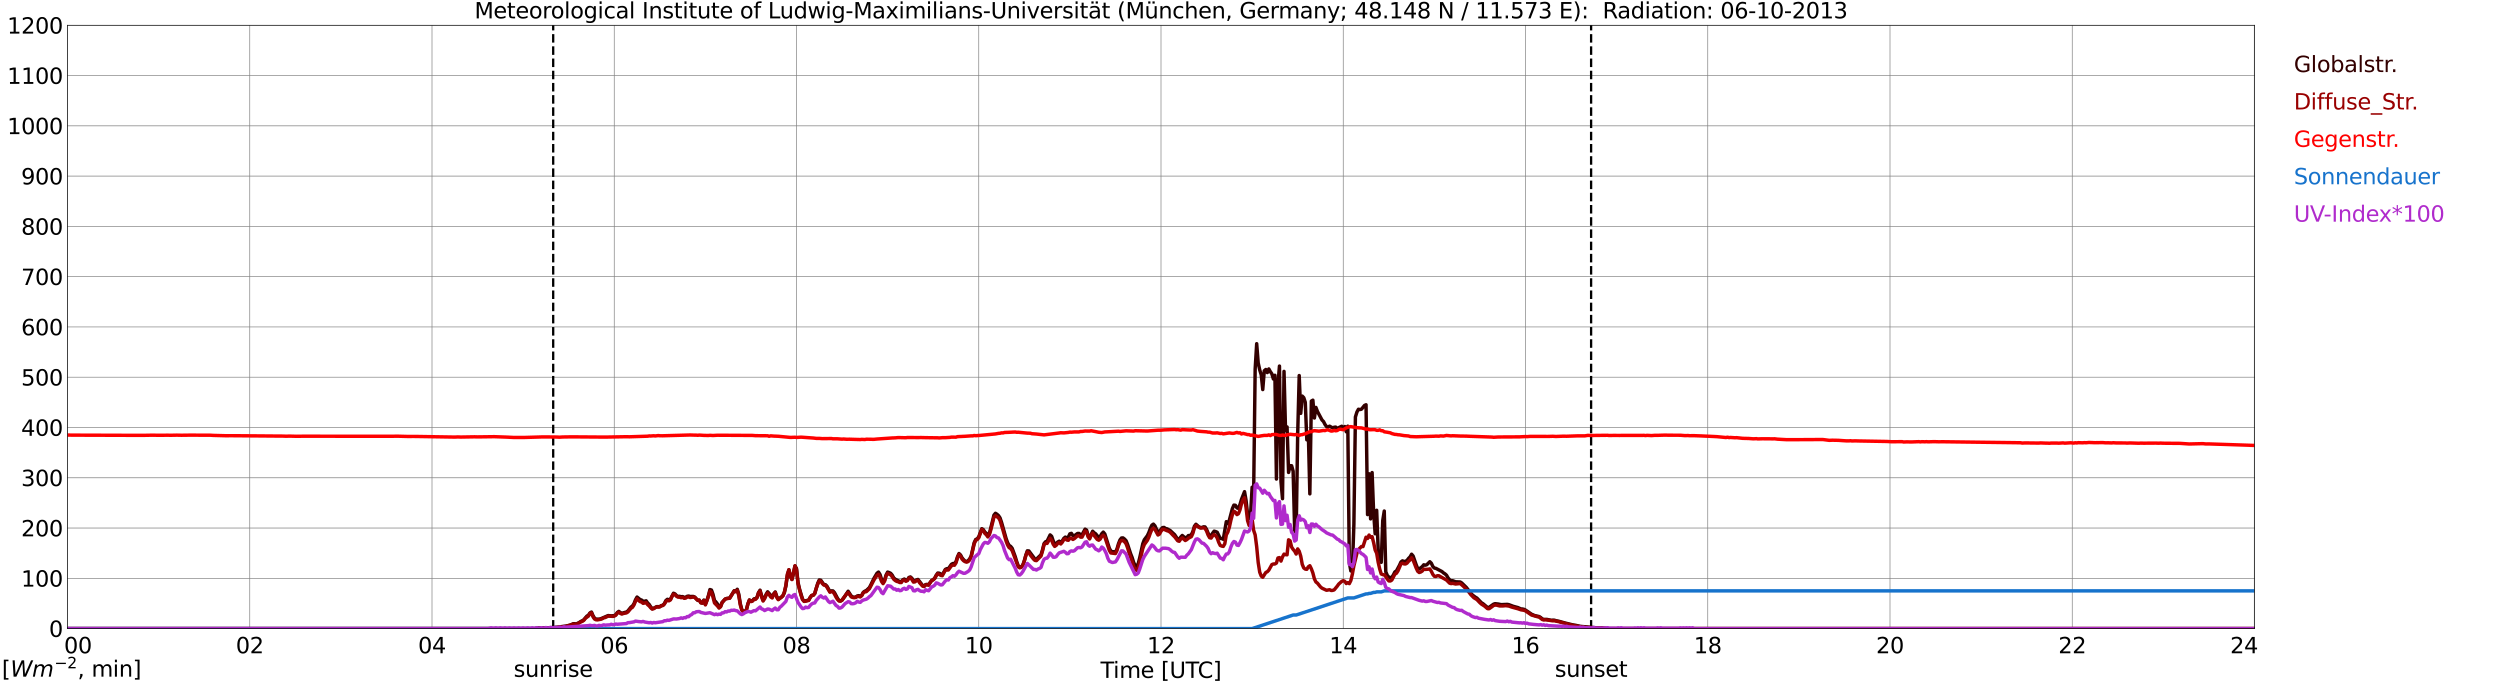 <?xml version="1.0" encoding="utf-8" standalone="no"?>
<!DOCTYPE svg PUBLIC "-//W3C//DTD SVG 1.1//EN"
  "http://www.w3.org/Graphics/SVG/1.1/DTD/svg11.dtd">
<svg xmlns:xlink="http://www.w3.org/1999/xlink" width="1085.4pt" height="296.64pt" viewBox="0 0 1085.4 296.64" xmlns="http://www.w3.org/2000/svg" version="1.1">
 <defs>
  <style type="text/css">*{stroke-linejoin: round; stroke-linecap: butt}</style>
 </defs>
 <g id="figure_1">
  <g id="patch_1">
   <path d="M 0 296.64 
L 1085.4 296.64 
L 1085.4 0 
L 0 0 
z
" style="fill: #ffffff"/>
  </g>
  <g id="axes_1">
   <g id="patch_2">
    <path d="M 29.306 272.909 
L 978.814 272.909 
L 978.814 10.976 
L 29.306 10.976 
z
" style="fill: #ffffff"/>
   </g>
   <g id="patch_3">
    <path d="M 978.814 272.909 
L 978.814 272.909 
L 978.814 10.976 
L 978.814 10.976 
z
" clip-path="url(#p93ad0f486e)" style="fill: #d3d3d3; opacity: 0.25; stroke: #d3d3d3; stroke-linejoin: miter"/>
   </g>
   <g id="matplotlib.axis_1">
    <g id="xtick_1">
     <g id="line2d_1">
      <path d="M 29.306 272.909 
L 29.306 10.976 
" clip-path="url(#p93ad0f486e)" style="fill: none; stroke: #808080; stroke-width: 0.3; stroke-linecap: square"/>
     </g>
     <g id="line2d_2"/>
     <g id="text_1">
      <!--    00 -->
      <g transform="translate(18.733 283.627) scale(0.095 -0.095)">
       <defs>
        <path id="DejaVuSans-20" transform="scale(0.016)"/>
        <path id="DejaVuSans-30" d="M 2034 4250 
Q 1547 4250 1301 3770 
Q 1056 3291 1056 2328 
Q 1056 1369 1301 889 
Q 1547 409 2034 409 
Q 2525 409 2770 889 
Q 3016 1369 3016 2328 
Q 3016 3291 2770 3770 
Q 2525 4250 2034 4250 
z
M 2034 4750 
Q 2819 4750 3233 4129 
Q 3647 3509 3647 2328 
Q 3647 1150 3233 529 
Q 2819 -91 2034 -91 
Q 1250 -91 836 529 
Q 422 1150 422 2328 
Q 422 3509 836 4129 
Q 1250 4750 2034 4750 
z
" transform="scale(0.016)"/>
       </defs>
       <use xlink:href="#DejaVuSans-20"/>
       <use xlink:href="#DejaVuSans-20" transform="translate(31.787 0)"/>
       <use xlink:href="#DejaVuSans-20" transform="translate(63.574 0)"/>
       <use xlink:href="#DejaVuSans-30" transform="translate(95.361 0)"/>
       <use xlink:href="#DejaVuSans-30" transform="translate(158.984 0)"/>
      </g>
     </g>
    </g>
    <g id="xtick_2">
     <g id="line2d_3">
      <path d="M 108.431 272.909 
L 108.431 10.976 
" clip-path="url(#p93ad0f486e)" style="fill: none; stroke: #808080; stroke-width: 0.3; stroke-linecap: square"/>
     </g>
     <g id="line2d_4"/>
     <g id="text_2">
      <!-- 02 -->
      <g transform="translate(102.387 283.627) scale(0.095 -0.095)">
       <defs>
        <path id="DejaVuSans-32" d="M 1228 531 
L 3431 531 
L 3431 0 
L 469 0 
L 469 531 
Q 828 903 1448 1529 
Q 2069 2156 2228 2338 
Q 2531 2678 2651 2914 
Q 2772 3150 2772 3378 
Q 2772 3750 2511 3984 
Q 2250 4219 1831 4219 
Q 1534 4219 1204 4116 
Q 875 4013 500 3803 
L 500 4441 
Q 881 4594 1212 4672 
Q 1544 4750 1819 4750 
Q 2544 4750 2975 4387 
Q 3406 4025 3406 3419 
Q 3406 3131 3298 2873 
Q 3191 2616 2906 2266 
Q 2828 2175 2409 1742 
Q 1991 1309 1228 531 
z
" transform="scale(0.016)"/>
       </defs>
       <use xlink:href="#DejaVuSans-30"/>
       <use xlink:href="#DejaVuSans-32" transform="translate(63.623 0)"/>
      </g>
     </g>
    </g>
    <g id="xtick_3">
     <g id="line2d_5">
      <path d="M 187.557 272.909 
L 187.557 10.976 
" clip-path="url(#p93ad0f486e)" style="fill: none; stroke: #808080; stroke-width: 0.3; stroke-linecap: square"/>
     </g>
     <g id="line2d_6"/>
     <g id="text_3">
      <!-- 04 -->
      <g transform="translate(181.513 283.627) scale(0.095 -0.095)">
       <defs>
        <path id="DejaVuSans-34" d="M 2419 4116 
L 825 1625 
L 2419 1625 
L 2419 4116 
z
M 2253 4666 
L 3047 4666 
L 3047 1625 
L 3713 1625 
L 3713 1100 
L 3047 1100 
L 3047 0 
L 2419 0 
L 2419 1100 
L 313 1100 
L 313 1709 
L 2253 4666 
z
" transform="scale(0.016)"/>
       </defs>
       <use xlink:href="#DejaVuSans-30"/>
       <use xlink:href="#DejaVuSans-34" transform="translate(63.623 0)"/>
      </g>
     </g>
    </g>
    <g id="xtick_4">
     <g id="line2d_7">
      <path d="M 266.683 272.909 
L 266.683 10.976 
" clip-path="url(#p93ad0f486e)" style="fill: none; stroke: #808080; stroke-width: 0.3; stroke-linecap: square"/>
     </g>
     <g id="line2d_8"/>
     <g id="text_4">
      <!-- 06 -->
      <g transform="translate(260.638 283.627) scale(0.095 -0.095)">
       <defs>
        <path id="DejaVuSans-36" d="M 2113 2584 
Q 1688 2584 1439 2293 
Q 1191 2003 1191 1497 
Q 1191 994 1439 701 
Q 1688 409 2113 409 
Q 2538 409 2786 701 
Q 3034 994 3034 1497 
Q 3034 2003 2786 2293 
Q 2538 2584 2113 2584 
z
M 3366 4563 
L 3366 3988 
Q 3128 4100 2886 4159 
Q 2644 4219 2406 4219 
Q 1781 4219 1451 3797 
Q 1122 3375 1075 2522 
Q 1259 2794 1537 2939 
Q 1816 3084 2150 3084 
Q 2853 3084 3261 2657 
Q 3669 2231 3669 1497 
Q 3669 778 3244 343 
Q 2819 -91 2113 -91 
Q 1303 -91 875 529 
Q 447 1150 447 2328 
Q 447 3434 972 4092 
Q 1497 4750 2381 4750 
Q 2619 4750 2861 4703 
Q 3103 4656 3366 4563 
z
" transform="scale(0.016)"/>
       </defs>
       <use xlink:href="#DejaVuSans-30"/>
       <use xlink:href="#DejaVuSans-36" transform="translate(63.623 0)"/>
      </g>
     </g>
    </g>
    <g id="xtick_5">
     <g id="line2d_9">
      <path d="M 345.808 272.909 
L 345.808 10.976 
" clip-path="url(#p93ad0f486e)" style="fill: none; stroke: #808080; stroke-width: 0.3; stroke-linecap: square"/>
     </g>
     <g id="line2d_10"/>
     <g id="text_5">
      <!-- 08 -->
      <g transform="translate(339.764 283.627) scale(0.095 -0.095)">
       <defs>
        <path id="DejaVuSans-38" d="M 2034 2216 
Q 1584 2216 1326 1975 
Q 1069 1734 1069 1313 
Q 1069 891 1326 650 
Q 1584 409 2034 409 
Q 2484 409 2743 651 
Q 3003 894 3003 1313 
Q 3003 1734 2745 1975 
Q 2488 2216 2034 2216 
z
M 1403 2484 
Q 997 2584 770 2862 
Q 544 3141 544 3541 
Q 544 4100 942 4425 
Q 1341 4750 2034 4750 
Q 2731 4750 3128 4425 
Q 3525 4100 3525 3541 
Q 3525 3141 3298 2862 
Q 3072 2584 2669 2484 
Q 3125 2378 3379 2068 
Q 3634 1759 3634 1313 
Q 3634 634 3220 271 
Q 2806 -91 2034 -91 
Q 1263 -91 848 271 
Q 434 634 434 1313 
Q 434 1759 690 2068 
Q 947 2378 1403 2484 
z
M 1172 3481 
Q 1172 3119 1398 2916 
Q 1625 2713 2034 2713 
Q 2441 2713 2670 2916 
Q 2900 3119 2900 3481 
Q 2900 3844 2670 4047 
Q 2441 4250 2034 4250 
Q 1625 4250 1398 4047 
Q 1172 3844 1172 3481 
z
" transform="scale(0.016)"/>
       </defs>
       <use xlink:href="#DejaVuSans-30"/>
       <use xlink:href="#DejaVuSans-38" transform="translate(63.623 0)"/>
      </g>
     </g>
    </g>
    <g id="xtick_6">
     <g id="line2d_11">
      <path d="M 424.934 272.909 
L 424.934 10.976 
" clip-path="url(#p93ad0f486e)" style="fill: none; stroke: #808080; stroke-width: 0.3; stroke-linecap: square"/>
     </g>
     <g id="line2d_12"/>
     <g id="text_6">
      <!-- 10 -->
      <g transform="translate(418.89 283.627) scale(0.095 -0.095)">
       <defs>
        <path id="DejaVuSans-31" d="M 794 531 
L 1825 531 
L 1825 4091 
L 703 3866 
L 703 4441 
L 1819 4666 
L 2450 4666 
L 2450 531 
L 3481 531 
L 3481 0 
L 794 0 
L 794 531 
z
" transform="scale(0.016)"/>
       </defs>
       <use xlink:href="#DejaVuSans-31"/>
       <use xlink:href="#DejaVuSans-30" transform="translate(63.623 0)"/>
      </g>
     </g>
    </g>
    <g id="xtick_7">
     <g id="line2d_13">
      <path d="M 504.06 272.909 
L 504.06 10.976 
" clip-path="url(#p93ad0f486e)" style="fill: none; stroke: #808080; stroke-width: 0.3; stroke-linecap: square"/>
     </g>
     <g id="line2d_14"/>
     <g id="text_7">
      <!-- 12 -->
      <g transform="translate(498.015 283.627) scale(0.095 -0.095)">
       <use xlink:href="#DejaVuSans-31"/>
       <use xlink:href="#DejaVuSans-32" transform="translate(63.623 0)"/>
      </g>
     </g>
    </g>
    <g id="xtick_8">
     <g id="line2d_15">
      <path d="M 583.185 272.909 
L 583.185 10.976 
" clip-path="url(#p93ad0f486e)" style="fill: none; stroke: #808080; stroke-width: 0.3; stroke-linecap: square"/>
     </g>
     <g id="line2d_16"/>
     <g id="text_8">
      <!-- 14 -->
      <g transform="translate(577.141 283.627) scale(0.095 -0.095)">
       <use xlink:href="#DejaVuSans-31"/>
       <use xlink:href="#DejaVuSans-34" transform="translate(63.623 0)"/>
      </g>
     </g>
    </g>
    <g id="xtick_9">
     <g id="line2d_17">
      <path d="M 662.311 272.909 
L 662.311 10.976 
" clip-path="url(#p93ad0f486e)" style="fill: none; stroke: #808080; stroke-width: 0.3; stroke-linecap: square"/>
     </g>
     <g id="line2d_18"/>
     <g id="text_9">
      <!-- 16 -->
      <g transform="translate(656.267 283.627) scale(0.095 -0.095)">
       <use xlink:href="#DejaVuSans-31"/>
       <use xlink:href="#DejaVuSans-36" transform="translate(63.623 0)"/>
      </g>
     </g>
    </g>
    <g id="xtick_10">
     <g id="line2d_19">
      <path d="M 741.437 272.909 
L 741.437 10.976 
" clip-path="url(#p93ad0f486e)" style="fill: none; stroke: #808080; stroke-width: 0.3; stroke-linecap: square"/>
     </g>
     <g id="line2d_20"/>
     <g id="text_10">
      <!-- 18 -->
      <g transform="translate(735.392 283.627) scale(0.095 -0.095)">
       <use xlink:href="#DejaVuSans-31"/>
       <use xlink:href="#DejaVuSans-38" transform="translate(63.623 0)"/>
      </g>
     </g>
    </g>
    <g id="xtick_11">
     <g id="line2d_21">
      <path d="M 820.562 272.909 
L 820.562 10.976 
" clip-path="url(#p93ad0f486e)" style="fill: none; stroke: #808080; stroke-width: 0.3; stroke-linecap: square"/>
     </g>
     <g id="line2d_22"/>
     <g id="text_11">
      <!-- 20 -->
      <g transform="translate(814.518 283.627) scale(0.095 -0.095)">
       <use xlink:href="#DejaVuSans-32"/>
       <use xlink:href="#DejaVuSans-30" transform="translate(63.623 0)"/>
      </g>
     </g>
    </g>
    <g id="xtick_12">
     <g id="line2d_23">
      <path d="M 899.688 272.909 
L 899.688 10.976 
" clip-path="url(#p93ad0f486e)" style="fill: none; stroke: #808080; stroke-width: 0.3; stroke-linecap: square"/>
     </g>
     <g id="line2d_24"/>
     <g id="text_12">
      <!-- 22 -->
      <g transform="translate(893.644 283.627) scale(0.095 -0.095)">
       <use xlink:href="#DejaVuSans-32"/>
       <use xlink:href="#DejaVuSans-32" transform="translate(63.623 0)"/>
      </g>
     </g>
    </g>
    <g id="xtick_13">
     <g id="line2d_25">
      <path d="M 978.814 272.909 
L 978.814 10.976 
" clip-path="url(#p93ad0f486e)" style="fill: none; stroke: #808080; stroke-width: 0.3; stroke-linecap: square"/>
     </g>
     <g id="line2d_26"/>
     <g id="text_13">
      <!-- 24    -->
      <g transform="translate(968.241 283.627) scale(0.095 -0.095)">
       <use xlink:href="#DejaVuSans-32"/>
       <use xlink:href="#DejaVuSans-34" transform="translate(63.623 0)"/>
       <use xlink:href="#DejaVuSans-20" transform="translate(127.246 0)"/>
       <use xlink:href="#DejaVuSans-20" transform="translate(159.033 0)"/>
       <use xlink:href="#DejaVuSans-20" transform="translate(190.82 0)"/>
      </g>
     </g>
    </g>
    <g id="text_14">
     <!-- Time [UTC] -->
     <g transform="translate(477.806 294.322) scale(0.095 -0.095)">
      <defs>
       <path id="DejaVuSans-54" d="M -19 4666 
L 3928 4666 
L 3928 4134 
L 2272 4134 
L 2272 0 
L 1638 0 
L 1638 4134 
L -19 4134 
L -19 4666 
z
" transform="scale(0.016)"/>
       <path id="DejaVuSans-69" d="M 603 3500 
L 1178 3500 
L 1178 0 
L 603 0 
L 603 3500 
z
M 603 4863 
L 1178 4863 
L 1178 4134 
L 603 4134 
L 603 4863 
z
" transform="scale(0.016)"/>
       <path id="DejaVuSans-6d" d="M 3328 2828 
Q 3544 3216 3844 3400 
Q 4144 3584 4550 3584 
Q 5097 3584 5394 3201 
Q 5691 2819 5691 2113 
L 5691 0 
L 5113 0 
L 5113 2094 
Q 5113 2597 4934 2840 
Q 4756 3084 4391 3084 
Q 3944 3084 3684 2787 
Q 3425 2491 3425 1978 
L 3425 0 
L 2847 0 
L 2847 2094 
Q 2847 2600 2669 2842 
Q 2491 3084 2119 3084 
Q 1678 3084 1418 2786 
Q 1159 2488 1159 1978 
L 1159 0 
L 581 0 
L 581 3500 
L 1159 3500 
L 1159 2956 
Q 1356 3278 1631 3431 
Q 1906 3584 2284 3584 
Q 2666 3584 2933 3390 
Q 3200 3197 3328 2828 
z
" transform="scale(0.016)"/>
       <path id="DejaVuSans-65" d="M 3597 1894 
L 3597 1613 
L 953 1613 
Q 991 1019 1311 708 
Q 1631 397 2203 397 
Q 2534 397 2845 478 
Q 3156 559 3463 722 
L 3463 178 
Q 3153 47 2828 -22 
Q 2503 -91 2169 -91 
Q 1331 -91 842 396 
Q 353 884 353 1716 
Q 353 2575 817 3079 
Q 1281 3584 2069 3584 
Q 2775 3584 3186 3129 
Q 3597 2675 3597 1894 
z
M 3022 2063 
Q 3016 2534 2758 2815 
Q 2500 3097 2075 3097 
Q 1594 3097 1305 2825 
Q 1016 2553 972 2059 
L 3022 2063 
z
" transform="scale(0.016)"/>
       <path id="DejaVuSans-5b" d="M 550 4863 
L 1875 4863 
L 1875 4416 
L 1125 4416 
L 1125 -397 
L 1875 -397 
L 1875 -844 
L 550 -844 
L 550 4863 
z
" transform="scale(0.016)"/>
       <path id="DejaVuSans-55" d="M 556 4666 
L 1191 4666 
L 1191 1831 
Q 1191 1081 1462 751 
Q 1734 422 2344 422 
Q 2950 422 3222 751 
Q 3494 1081 3494 1831 
L 3494 4666 
L 4128 4666 
L 4128 1753 
Q 4128 841 3676 375 
Q 3225 -91 2344 -91 
Q 1459 -91 1007 375 
Q 556 841 556 1753 
L 556 4666 
z
" transform="scale(0.016)"/>
       <path id="DejaVuSans-43" d="M 4122 4306 
L 4122 3641 
Q 3803 3938 3442 4084 
Q 3081 4231 2675 4231 
Q 1875 4231 1450 3742 
Q 1025 3253 1025 2328 
Q 1025 1406 1450 917 
Q 1875 428 2675 428 
Q 3081 428 3442 575 
Q 3803 722 4122 1019 
L 4122 359 
Q 3791 134 3420 21 
Q 3050 -91 2638 -91 
Q 1578 -91 968 557 
Q 359 1206 359 2328 
Q 359 3453 968 4101 
Q 1578 4750 2638 4750 
Q 3056 4750 3426 4639 
Q 3797 4528 4122 4306 
z
" transform="scale(0.016)"/>
       <path id="DejaVuSans-5d" d="M 1947 4863 
L 1947 -844 
L 622 -844 
L 622 -397 
L 1369 -397 
L 1369 4416 
L 622 4416 
L 622 4863 
L 1947 4863 
z
" transform="scale(0.016)"/>
      </defs>
      <use xlink:href="#DejaVuSans-54"/>
      <use xlink:href="#DejaVuSans-69" transform="translate(57.959 0)"/>
      <use xlink:href="#DejaVuSans-6d" transform="translate(85.742 0)"/>
      <use xlink:href="#DejaVuSans-65" transform="translate(183.154 0)"/>
      <use xlink:href="#DejaVuSans-20" transform="translate(244.678 0)"/>
      <use xlink:href="#DejaVuSans-5b" transform="translate(276.465 0)"/>
      <use xlink:href="#DejaVuSans-55" transform="translate(315.479 0)"/>
      <use xlink:href="#DejaVuSans-54" transform="translate(388.672 0)"/>
      <use xlink:href="#DejaVuSans-43" transform="translate(443.881 0)"/>
      <use xlink:href="#DejaVuSans-5d" transform="translate(513.705 0)"/>
     </g>
    </g>
   </g>
   <g id="matplotlib.axis_2">
    <g id="ytick_1">
     <g id="line2d_27">
      <path d="M 29.306 272.909 
L 978.814 272.909 
" clip-path="url(#p93ad0f486e)" style="fill: none; stroke: #808080; stroke-width: 0.3; stroke-linecap: square"/>
     </g>
     <g id="line2d_28"/>
     <g id="text_15">
      <!-- 0 -->
      <g transform="translate(21.261 276.518) scale(0.095 -0.095)">
       <use xlink:href="#DejaVuSans-30"/>
      </g>
     </g>
    </g>
    <g id="ytick_2">
     <g id="line2d_29">
      <path d="M 29.306 251.081 
L 978.814 251.081 
" clip-path="url(#p93ad0f486e)" style="fill: none; stroke: #808080; stroke-width: 0.3; stroke-linecap: square"/>
     </g>
     <g id="line2d_30"/>
     <g id="text_16">
      <!-- 100 -->
      <g transform="translate(9.173 254.69) scale(0.095 -0.095)">
       <use xlink:href="#DejaVuSans-31"/>
       <use xlink:href="#DejaVuSans-30" transform="translate(63.623 0)"/>
       <use xlink:href="#DejaVuSans-30" transform="translate(127.246 0)"/>
      </g>
     </g>
    </g>
    <g id="ytick_3">
     <g id="line2d_31">
      <path d="M 29.306 229.253 
L 978.814 229.253 
" clip-path="url(#p93ad0f486e)" style="fill: none; stroke: #808080; stroke-width: 0.3; stroke-linecap: square"/>
     </g>
     <g id="line2d_32"/>
     <g id="text_17">
      <!-- 200 -->
      <g transform="translate(9.173 232.863) scale(0.095 -0.095)">
       <use xlink:href="#DejaVuSans-32"/>
       <use xlink:href="#DejaVuSans-30" transform="translate(63.623 0)"/>
       <use xlink:href="#DejaVuSans-30" transform="translate(127.246 0)"/>
      </g>
     </g>
    </g>
    <g id="ytick_4">
     <g id="line2d_33">
      <path d="M 29.306 207.426 
L 978.814 207.426 
" clip-path="url(#p93ad0f486e)" style="fill: none; stroke: #808080; stroke-width: 0.3; stroke-linecap: square"/>
     </g>
     <g id="line2d_34"/>
     <g id="text_18">
      <!-- 300 -->
      <g transform="translate(9.173 211.035) scale(0.095 -0.095)">
       <defs>
        <path id="DejaVuSans-33" d="M 2597 2516 
Q 3050 2419 3304 2112 
Q 3559 1806 3559 1356 
Q 3559 666 3084 287 
Q 2609 -91 1734 -91 
Q 1441 -91 1130 -33 
Q 819 25 488 141 
L 488 750 
Q 750 597 1062 519 
Q 1375 441 1716 441 
Q 2309 441 2620 675 
Q 2931 909 2931 1356 
Q 2931 1769 2642 2001 
Q 2353 2234 1838 2234 
L 1294 2234 
L 1294 2753 
L 1863 2753 
Q 2328 2753 2575 2939 
Q 2822 3125 2822 3475 
Q 2822 3834 2567 4026 
Q 2313 4219 1838 4219 
Q 1578 4219 1281 4162 
Q 984 4106 628 3988 
L 628 4550 
Q 988 4650 1302 4700 
Q 1616 4750 1894 4750 
Q 2613 4750 3031 4423 
Q 3450 4097 3450 3541 
Q 3450 3153 3228 2886 
Q 3006 2619 2597 2516 
z
" transform="scale(0.016)"/>
       </defs>
       <use xlink:href="#DejaVuSans-33"/>
       <use xlink:href="#DejaVuSans-30" transform="translate(63.623 0)"/>
       <use xlink:href="#DejaVuSans-30" transform="translate(127.246 0)"/>
      </g>
     </g>
    </g>
    <g id="ytick_5">
     <g id="line2d_35">
      <path d="M 29.306 185.598 
L 978.814 185.598 
" clip-path="url(#p93ad0f486e)" style="fill: none; stroke: #808080; stroke-width: 0.3; stroke-linecap: square"/>
     </g>
     <g id="line2d_36"/>
     <g id="text_19">
      <!-- 400 -->
      <g transform="translate(9.173 189.207) scale(0.095 -0.095)">
       <use xlink:href="#DejaVuSans-34"/>
       <use xlink:href="#DejaVuSans-30" transform="translate(63.623 0)"/>
       <use xlink:href="#DejaVuSans-30" transform="translate(127.246 0)"/>
      </g>
     </g>
    </g>
    <g id="ytick_6">
     <g id="line2d_37">
      <path d="M 29.306 163.77 
L 978.814 163.77 
" clip-path="url(#p93ad0f486e)" style="fill: none; stroke: #808080; stroke-width: 0.3; stroke-linecap: square"/>
     </g>
     <g id="line2d_38"/>
     <g id="text_20">
      <!-- 500 -->
      <g transform="translate(9.173 167.379) scale(0.095 -0.095)">
       <defs>
        <path id="DejaVuSans-35" d="M 691 4666 
L 3169 4666 
L 3169 4134 
L 1269 4134 
L 1269 2991 
Q 1406 3038 1543 3061 
Q 1681 3084 1819 3084 
Q 2600 3084 3056 2656 
Q 3513 2228 3513 1497 
Q 3513 744 3044 326 
Q 2575 -91 1722 -91 
Q 1428 -91 1123 -41 
Q 819 9 494 109 
L 494 744 
Q 775 591 1075 516 
Q 1375 441 1709 441 
Q 2250 441 2565 725 
Q 2881 1009 2881 1497 
Q 2881 1984 2565 2268 
Q 2250 2553 1709 2553 
Q 1456 2553 1204 2497 
Q 953 2441 691 2322 
L 691 4666 
z
" transform="scale(0.016)"/>
       </defs>
       <use xlink:href="#DejaVuSans-35"/>
       <use xlink:href="#DejaVuSans-30" transform="translate(63.623 0)"/>
       <use xlink:href="#DejaVuSans-30" transform="translate(127.246 0)"/>
      </g>
     </g>
    </g>
    <g id="ytick_7">
     <g id="line2d_39">
      <path d="M 29.306 141.942 
L 978.814 141.942 
" clip-path="url(#p93ad0f486e)" style="fill: none; stroke: #808080; stroke-width: 0.3; stroke-linecap: square"/>
     </g>
     <g id="line2d_40"/>
     <g id="text_21">
      <!-- 600 -->
      <g transform="translate(9.173 145.551) scale(0.095 -0.095)">
       <use xlink:href="#DejaVuSans-36"/>
       <use xlink:href="#DejaVuSans-30" transform="translate(63.623 0)"/>
       <use xlink:href="#DejaVuSans-30" transform="translate(127.246 0)"/>
      </g>
     </g>
    </g>
    <g id="ytick_8">
     <g id="line2d_41">
      <path d="M 29.306 120.114 
L 978.814 120.114 
" clip-path="url(#p93ad0f486e)" style="fill: none; stroke: #808080; stroke-width: 0.3; stroke-linecap: square"/>
     </g>
     <g id="line2d_42"/>
     <g id="text_22">
      <!-- 700 -->
      <g transform="translate(9.173 123.724) scale(0.095 -0.095)">
       <defs>
        <path id="DejaVuSans-37" d="M 525 4666 
L 3525 4666 
L 3525 4397 
L 1831 0 
L 1172 0 
L 2766 4134 
L 525 4134 
L 525 4666 
z
" transform="scale(0.016)"/>
       </defs>
       <use xlink:href="#DejaVuSans-37"/>
       <use xlink:href="#DejaVuSans-30" transform="translate(63.623 0)"/>
       <use xlink:href="#DejaVuSans-30" transform="translate(127.246 0)"/>
      </g>
     </g>
    </g>
    <g id="ytick_9">
     <g id="line2d_43">
      <path d="M 29.306 98.287 
L 978.814 98.287 
" clip-path="url(#p93ad0f486e)" style="fill: none; stroke: #808080; stroke-width: 0.3; stroke-linecap: square"/>
     </g>
     <g id="line2d_44"/>
     <g id="text_23">
      <!-- 800 -->
      <g transform="translate(9.173 101.896) scale(0.095 -0.095)">
       <use xlink:href="#DejaVuSans-38"/>
       <use xlink:href="#DejaVuSans-30" transform="translate(63.623 0)"/>
       <use xlink:href="#DejaVuSans-30" transform="translate(127.246 0)"/>
      </g>
     </g>
    </g>
    <g id="ytick_10">
     <g id="line2d_45">
      <path d="M 29.306 76.459 
L 978.814 76.459 
" clip-path="url(#p93ad0f486e)" style="fill: none; stroke: #808080; stroke-width: 0.3; stroke-linecap: square"/>
     </g>
     <g id="line2d_46"/>
     <g id="text_24">
      <!-- 900 -->
      <g transform="translate(9.173 80.068) scale(0.095 -0.095)">
       <defs>
        <path id="DejaVuSans-39" d="M 703 97 
L 703 672 
Q 941 559 1184 500 
Q 1428 441 1663 441 
Q 2288 441 2617 861 
Q 2947 1281 2994 2138 
Q 2813 1869 2534 1725 
Q 2256 1581 1919 1581 
Q 1219 1581 811 2004 
Q 403 2428 403 3163 
Q 403 3881 828 4315 
Q 1253 4750 1959 4750 
Q 2769 4750 3195 4129 
Q 3622 3509 3622 2328 
Q 3622 1225 3098 567 
Q 2575 -91 1691 -91 
Q 1453 -91 1209 -44 
Q 966 3 703 97 
z
M 1959 2075 
Q 2384 2075 2632 2365 
Q 2881 2656 2881 3163 
Q 2881 3666 2632 3958 
Q 2384 4250 1959 4250 
Q 1534 4250 1286 3958 
Q 1038 3666 1038 3163 
Q 1038 2656 1286 2365 
Q 1534 2075 1959 2075 
z
" transform="scale(0.016)"/>
       </defs>
       <use xlink:href="#DejaVuSans-39"/>
       <use xlink:href="#DejaVuSans-30" transform="translate(63.623 0)"/>
       <use xlink:href="#DejaVuSans-30" transform="translate(127.246 0)"/>
      </g>
     </g>
    </g>
    <g id="ytick_11">
     <g id="line2d_47">
      <path d="M 29.306 54.631 
L 978.814 54.631 
" clip-path="url(#p93ad0f486e)" style="fill: none; stroke: #808080; stroke-width: 0.3; stroke-linecap: square"/>
     </g>
     <g id="line2d_48"/>
     <g id="text_25">
      <!-- 1000 -->
      <g transform="translate(3.128 58.24) scale(0.095 -0.095)">
       <use xlink:href="#DejaVuSans-31"/>
       <use xlink:href="#DejaVuSans-30" transform="translate(63.623 0)"/>
       <use xlink:href="#DejaVuSans-30" transform="translate(127.246 0)"/>
       <use xlink:href="#DejaVuSans-30" transform="translate(190.869 0)"/>
      </g>
     </g>
    </g>
    <g id="ytick_12">
     <g id="line2d_49">
      <path d="M 29.306 32.803 
L 978.814 32.803 
" clip-path="url(#p93ad0f486e)" style="fill: none; stroke: #808080; stroke-width: 0.3; stroke-linecap: square"/>
     </g>
     <g id="line2d_50"/>
     <g id="text_26">
      <!-- 1100 -->
      <g transform="translate(3.128 36.413) scale(0.095 -0.095)">
       <use xlink:href="#DejaVuSans-31"/>
       <use xlink:href="#DejaVuSans-31" transform="translate(63.623 0)"/>
       <use xlink:href="#DejaVuSans-30" transform="translate(127.246 0)"/>
       <use xlink:href="#DejaVuSans-30" transform="translate(190.869 0)"/>
      </g>
     </g>
    </g>
    <g id="ytick_13">
     <g id="line2d_51">
      <path d="M 29.306 10.976 
L 978.814 10.976 
" clip-path="url(#p93ad0f486e)" style="fill: none; stroke: #808080; stroke-width: 0.3; stroke-linecap: square"/>
     </g>
     <g id="line2d_52"/>
     <g id="text_27">
      <!-- 1200 -->
      <g transform="translate(3.128 14.585) scale(0.095 -0.095)">
       <use xlink:href="#DejaVuSans-31"/>
       <use xlink:href="#DejaVuSans-32" transform="translate(63.623 0)"/>
       <use xlink:href="#DejaVuSans-30" transform="translate(127.246 0)"/>
       <use xlink:href="#DejaVuSans-30" transform="translate(190.869 0)"/>
      </g>
     </g>
    </g>
   </g>
   <g id="line2d_53">
    <path d="M 240.176 272.909 
L 240.176 10.976 
" clip-path="url(#p93ad0f486e)" style="fill: none; stroke-dasharray: 3.7,1.6; stroke-dashoffset: 0; stroke: #000000"/>
   </g>
   <g id="line2d_54">
    <path d="M 690.796 272.909 
L 690.796 10.976 
" clip-path="url(#p93ad0f486e)" style="fill: none; stroke-dasharray: 3.7,1.6; stroke-dashoffset: 0; stroke: #000000"/>
   </g>
   <g id="line2d_55">
    <path d="M 29.306 272.909 
L 232.395 272.909 
L 233.054 272.669 
L 237.67 272.579 
L 242.286 272.282 
L 244.264 271.985 
L 245.583 271.839 
L 247.561 271.394 
L 248.88 270.802 
L 249.539 270.802 
L 250.198 270.92 
L 251.517 270.239 
L 252.176 269.794 
L 252.836 269.499 
L 253.495 269.054 
L 254.814 267.485 
L 255.473 267.1 
L 256.133 266.123 
L 256.792 265.736 
L 257.451 267.277 
L 258.111 268.373 
L 258.77 268.788 
L 260.089 268.818 
L 260.748 268.67 
L 264.045 267.247 
L 265.364 267.395 
L 266.683 267.277 
L 267.342 266.863 
L 268.002 265.944 
L 268.661 265.442 
L 269.32 265.944 
L 269.98 266.271 
L 271.298 265.885 
L 271.958 265.736 
L 272.617 265.234 
L 273.936 263.575 
L 274.595 263.102 
L 275.255 262.095 
L 275.914 260.406 
L 276.573 259.221 
L 277.892 260.288 
L 278.552 260.524 
L 279.211 261.028 
L 279.87 261.028 
L 280.53 260.851 
L 281.189 261.798 
L 281.849 262.449 
L 282.508 263.486 
L 283.167 264.197 
L 283.827 264.079 
L 285.145 263.368 
L 286.464 263.398 
L 287.124 262.923 
L 287.783 262.776 
L 288.442 262.065 
L 289.102 260.731 
L 289.761 260.198 
L 290.42 260.406 
L 291.08 260.17 
L 292.399 257.564 
L 293.058 257.859 
L 293.717 258.599 
L 294.377 258.954 
L 295.036 258.895 
L 295.696 259.074 
L 296.355 259.013 
L 297.014 259.341 
L 297.674 259.31 
L 298.333 258.895 
L 298.992 258.778 
L 299.652 258.985 
L 300.971 258.954 
L 301.63 259.221 
L 302.949 260.672 
L 303.608 260.613 
L 304.267 261.619 
L 304.927 261.827 
L 305.586 260.524 
L 306.246 262.331 
L 306.905 260.672 
L 307.564 258.599 
L 308.224 255.964 
L 308.883 256.171 
L 309.543 258.007 
L 310.202 260.703 
L 310.861 261.384 
L 311.521 262.272 
L 312.18 263.398 
L 312.839 263.278 
L 313.499 261.591 
L 314.818 260.109 
L 315.477 259.843 
L 316.796 259.666 
L 318.774 256.468 
L 319.433 256.645 
L 320.093 255.846 
L 320.752 257.948 
L 321.411 262.124 
L 322.071 264.671 
L 322.73 265.531 
L 323.39 265.411 
L 324.049 264.73 
L 324.708 262.183 
L 325.368 260.465 
L 326.027 261 
L 326.686 260.821 
L 327.346 260.022 
L 328.005 259.932 
L 328.665 259.369 
L 329.324 257.326 
L 329.983 256.23 
L 330.643 258.599 
L 331.302 260.524 
L 331.961 259.517 
L 332.621 258.038 
L 333.28 256.942 
L 335.258 259.162 
L 335.918 257.83 
L 336.577 257.001 
L 337.236 258.954 
L 337.896 260.17 
L 339.215 259.251 
L 339.874 258.688 
L 340.533 257.295 
L 341.193 254.453 
L 341.852 249.743 
L 342.512 247.405 
L 343.171 250.011 
L 343.83 251.581 
L 344.49 249.034 
L 345.149 245.775 
L 345.808 246.812 
L 346.468 252.853 
L 347.127 255.785 
L 348.446 260.17 
L 349.105 260.969 
L 351.083 260.554 
L 351.743 259.428 
L 352.402 258.54 
L 353.062 258.422 
L 353.721 257.71 
L 355.04 253.209 
L 355.699 251.788 
L 356.359 251.906 
L 357.677 253.801 
L 358.337 253.831 
L 358.996 254.453 
L 360.315 256.822 
L 360.974 256.527 
L 361.634 256.555 
L 362.293 257.295 
L 363.612 259.784 
L 364.271 260.703 
L 364.93 260.91 
L 365.59 260.524 
L 366.909 258.747 
L 368.227 256.704 
L 369.546 258.719 
L 370.206 259.192 
L 370.865 259.282 
L 371.524 259.221 
L 372.184 258.747 
L 372.843 258.599 
L 373.502 258.895 
L 374.162 258.393 
L 374.821 257.149 
L 375.481 256.675 
L 376.14 256.379 
L 377.459 255.104 
L 378.118 253.862 
L 379.437 251.107 
L 380.756 248.885 
L 381.415 248.381 
L 382.074 249.448 
L 382.734 251.55 
L 383.393 252.705 
L 384.053 251.817 
L 384.712 249.625 
L 385.371 248.381 
L 386.031 248.588 
L 386.69 248.916 
L 387.349 249.684 
L 388.009 250.9 
L 388.668 251.461 
L 390.646 252.498 
L 391.306 252.559 
L 391.965 251.699 
L 392.624 251.402 
L 393.284 251.906 
L 393.943 251.847 
L 394.603 250.721 
L 395.262 250.485 
L 395.921 251.077 
L 396.581 252.113 
L 397.24 252.262 
L 397.899 251.758 
L 398.559 251.581 
L 400.537 254.157 
L 401.196 254.482 
L 401.856 253.801 
L 402.515 253.713 
L 403.175 253.862 
L 404.493 252.024 
L 405.153 251.668 
L 405.812 251.018 
L 406.471 249.743 
L 407.131 248.796 
L 407.79 248.855 
L 408.45 249.269 
L 409.109 249.418 
L 409.768 248.44 
L 410.428 247.198 
L 411.087 246.901 
L 411.746 246.901 
L 413.065 245.006 
L 413.725 244.651 
L 414.384 244.651 
L 415.043 243.88 
L 415.703 241.747 
L 416.362 240.327 
L 417.022 240.949 
L 417.681 242.193 
L 418.34 242.992 
L 419 243.614 
L 419.659 243.791 
L 420.318 243.435 
L 420.978 242.666 
L 421.637 241.422 
L 422.956 235.616 
L 423.615 234.226 
L 424.275 233.929 
L 424.934 233.069 
L 426.253 229.546 
L 426.912 229.93 
L 427.572 231.026 
L 428.231 231.53 
L 428.89 232.447 
L 429.55 231.619 
L 430.869 226.376 
L 431.528 223.652 
L 432.187 222.851 
L 432.847 223.266 
L 433.506 223.86 
L 434.165 224.835 
L 434.825 226.791 
L 436.803 233.811 
L 437.462 235.616 
L 438.122 236.801 
L 438.781 237.216 
L 439.44 238.046 
L 440.759 241.63 
L 441.419 243.85 
L 442.078 245.657 
L 442.737 246.248 
L 443.397 246.072 
L 444.056 245.391 
L 444.716 243.524 
L 445.375 241.008 
L 446.034 239.141 
L 446.694 239.2 
L 449.331 242.725 
L 449.991 242.874 
L 450.65 242.103 
L 451.969 240.859 
L 452.628 238.668 
L 453.287 236.002 
L 453.947 235.201 
L 454.606 234.966 
L 455.925 232.239 
L 456.584 232.833 
L 457.244 234.787 
L 457.903 236.21 
L 458.563 236.09 
L 459.222 235.321 
L 459.881 234.966 
L 460.541 235.498 
L 461.2 234.876 
L 461.859 233.75 
L 462.519 233.189 
L 463.178 233.483 
L 463.838 233.158 
L 464.497 231.766 
L 465.156 231.558 
L 465.816 232.508 
L 466.475 232.595 
L 467.794 231.619 
L 468.453 231.589 
L 469.113 232.121 
L 469.772 232.18 
L 471.091 229.753 
L 471.75 230.137 
L 472.409 232.477 
L 473.069 233.483 
L 474.388 230.642 
L 475.047 231.323 
L 475.706 231.766 
L 476.366 232.595 
L 477.025 233.217 
L 477.685 232.861 
L 478.344 231.707 
L 479.003 231.026 
L 479.663 231.827 
L 481.641 238.074 
L 482.3 239.259 
L 482.96 239.525 
L 483.619 239.556 
L 484.278 239.704 
L 484.938 238.371 
L 485.597 236.09 
L 486.256 234.402 
L 486.916 233.573 
L 487.575 233.545 
L 488.235 234.047 
L 488.894 234.758 
L 489.553 236.387 
L 490.872 240.414 
L 491.532 242.073 
L 492.191 244.205 
L 492.85 245.539 
L 493.51 245.923 
L 494.169 244.71 
L 494.828 242.132 
L 496.147 236.09 
L 496.807 234.344 
L 498.125 232.595 
L 498.785 231.205 
L 499.444 229.397 
L 500.103 228.005 
L 500.763 227.562 
L 501.422 228.302 
L 502.082 229.753 
L 502.741 230.908 
L 503.4 230.908 
L 504.06 229.84 
L 504.719 229.072 
L 505.379 228.983 
L 506.038 229.456 
L 506.697 229.605 
L 508.016 230.316 
L 509.994 232.152 
L 511.313 234.136 
L 511.972 234.136 
L 512.632 233.158 
L 513.291 232.477 
L 513.95 233.04 
L 514.61 233.455 
L 515.269 233.337 
L 515.929 232.536 
L 516.588 232.477 
L 517.247 232.152 
L 517.907 230.731 
L 518.566 228.478 
L 519.226 227.621 
L 520.544 228.775 
L 521.204 228.983 
L 521.863 229.042 
L 522.522 228.716 
L 523.182 228.775 
L 523.841 229.84 
L 524.501 231.471 
L 525.16 232.567 
L 525.819 232.626 
L 526.479 231.471 
L 527.138 230.611 
L 527.797 230.79 
L 528.457 231.085 
L 529.776 233.78 
L 530.435 233.811 
L 531.094 234.136 
L 532.413 226.494 
L 533.073 227.295 
L 533.732 225.844 
L 535.051 220.808 
L 535.71 219.298 
L 536.369 219.387 
L 537.029 220.511 
L 537.688 220.719 
L 538.348 219.062 
L 539.007 216.809 
L 540.326 213.463 
L 540.985 217.255 
L 541.644 223.179 
L 542.304 225.163 
L 542.963 223.179 
L 543.623 211.538 
L 544.282 213.819 
L 544.941 160.212 
L 545.601 149.224 
L 546.26 157.575 
L 546.919 160.596 
L 547.579 162.729 
L 548.238 169.127 
L 548.898 160.983 
L 549.557 160.419 
L 550.216 161.751 
L 550.876 160.182 
L 551.535 161.367 
L 552.195 162.314 
L 552.854 164.536 
L 553.513 162.936 
L 554.173 207.984 
L 554.832 166.787 
L 555.491 158.937 
L 556.151 209.108 
L 556.81 216.515 
L 557.47 161.249 
L 558.129 186.955 
L 558.788 185.358 
L 559.448 205.112 
L 560.107 202.178 
L 560.766 202.209 
L 561.426 204.577 
L 562.085 230.255 
L 562.745 231.323 
L 563.404 188.466 
L 564.063 163.054 
L 564.723 179.462 
L 565.382 171.971 
L 566.042 172.652 
L 566.701 174.664 
L 567.36 190.954 
L 568.02 187.874 
L 568.679 214.41 
L 569.338 174.132 
L 569.998 173.747 
L 570.657 181.477 
L 571.317 176.886 
L 571.976 178.633 
L 573.954 182.337 
L 574.613 183.018 
L 575.273 184.29 
L 575.932 185.209 
L 576.592 185.386 
L 577.251 185.03 
L 578.57 185.77 
L 579.229 185.504 
L 579.889 185.417 
L 580.548 186.008 
L 582.526 185.061 
L 583.185 185.742 
L 583.845 185.179 
L 584.504 187.46 
L 585.164 185.03 
L 585.823 244.295 
L 586.482 247.879 
L 587.142 247.167 
L 587.801 227.649 
L 588.46 181.034 
L 589.12 178.901 
L 589.779 177.685 
L 590.439 177.805 
L 591.098 177.657 
L 592.417 176.026 
L 593.076 175.732 
L 593.736 223.414 
L 594.395 205.703 
L 595.054 225.281 
L 595.714 205.171 
L 596.373 222.557 
L 597.032 231.737 
L 597.692 221.548 
L 598.351 238.696 
L 599.67 244.146 
L 600.329 225.992 
L 600.989 221.875 
L 601.648 248.235 
L 602.307 249.832 
L 602.967 250.544 
L 603.626 250.751 
L 604.286 250.634 
L 604.945 249.625 
L 605.604 248.294 
L 606.264 247.907 
L 607.582 245.449 
L 608.242 243.998 
L 608.901 243.496 
L 609.561 243.791 
L 610.22 243.673 
L 610.879 243.317 
L 611.539 242.429 
L 612.198 241.778 
L 612.858 240.621 
L 613.517 241.392 
L 614.836 245.183 
L 615.495 246.812 
L 616.154 247.019 
L 617.473 246.013 
L 618.133 245.214 
L 618.792 245.391 
L 619.451 245.183 
L 620.77 243.88 
L 621.429 244.531 
L 622.089 245.954 
L 622.748 246.635 
L 623.408 246.753 
L 626.045 248.145 
L 626.705 248.737 
L 627.364 249.151 
L 628.023 249.743 
L 628.683 250.9 
L 629.342 251.699 
L 630.001 252.172 
L 630.661 252.113 
L 631.98 252.587 
L 633.958 252.677 
L 634.617 253.091 
L 636.595 255.017 
L 637.914 256.704 
L 639.233 258.304 
L 640.552 259.282 
L 641.211 259.666 
L 643.189 261.709 
L 643.848 262.095 
L 645.827 263.752 
L 646.486 263.693 
L 648.464 262.303 
L 649.123 262.095 
L 650.442 262.242 
L 651.761 262.51 
L 654.399 262.39 
L 655.058 262.51 
L 657.036 263.25 
L 659.014 263.783 
L 660.333 264.374 
L 660.992 264.405 
L 661.652 264.553 
L 662.311 264.878 
L 663.63 265.767 
L 664.949 266.686 
L 666.267 267.247 
L 668.246 267.692 
L 668.905 268.107 
L 669.564 268.67 
L 670.224 268.906 
L 671.542 268.906 
L 672.861 269.172 
L 673.521 269.32 
L 674.18 269.233 
L 674.839 269.261 
L 675.499 269.469 
L 676.817 269.735 
L 679.455 270.475 
L 682.752 271.276 
L 684.071 271.483 
L 686.049 271.927 
L 693.961 272.638 
L 695.28 272.608 
L 697.918 272.909 
L 978.154 272.909 
L 978.154 272.909 
" clip-path="url(#p93ad0f486e)" style="fill: none; stroke: #330000; stroke-width: 1.5; stroke-linecap: square"/>
   </g>
   <g id="line2d_56">
    <path d="M 29.306 272.909 
L 232.395 272.909 
L 233.054 272.734 
L 234.373 272.776 
L 238.329 272.61 
L 240.967 272.525 
L 242.286 272.398 
L 244.264 272.106 
L 245.583 271.979 
L 248.22 271.224 
L 248.88 270.973 
L 250.198 271.056 
L 250.858 270.805 
L 252.176 270.006 
L 252.836 269.755 
L 253.495 269.292 
L 254.155 268.41 
L 255.473 267.487 
L 256.133 266.312 
L 256.792 266.103 
L 257.451 267.74 
L 258.111 268.746 
L 258.77 269.082 
L 259.43 269.124 
L 260.748 268.873 
L 261.408 268.663 
L 262.067 268.244 
L 262.726 268.118 
L 264.045 267.487 
L 265.364 267.572 
L 266.023 267.613 
L 266.683 267.487 
L 267.342 267.109 
L 268.002 266.227 
L 268.661 265.808 
L 269.32 266.312 
L 269.98 266.607 
L 270.639 266.354 
L 271.958 266.103 
L 272.617 265.682 
L 273.936 264.088 
L 274.595 263.667 
L 275.255 262.619 
L 275.914 261.024 
L 276.573 259.974 
L 277.233 260.687 
L 277.892 261.192 
L 278.552 261.401 
L 279.211 261.947 
L 280.53 261.652 
L 281.189 262.534 
L 281.849 263.08 
L 282.508 263.879 
L 283.167 264.466 
L 283.827 264.256 
L 284.486 263.794 
L 285.145 263.499 
L 285.805 263.584 
L 286.464 263.457 
L 287.124 262.997 
L 287.783 262.912 
L 288.442 262.283 
L 289.102 261.15 
L 289.761 260.687 
L 290.42 260.856 
L 291.08 260.478 
L 291.739 258.967 
L 292.399 257.959 
L 293.058 258.21 
L 293.717 258.882 
L 294.377 259.26 
L 295.036 259.26 
L 295.696 259.513 
L 296.355 259.345 
L 297.014 259.764 
L 297.674 259.679 
L 298.333 259.218 
L 298.992 259.177 
L 299.652 259.428 
L 300.971 259.218 
L 301.63 259.345 
L 302.289 260.059 
L 302.949 260.561 
L 303.608 260.519 
L 304.267 261.737 
L 304.927 261.862 
L 305.586 260.77 
L 306.246 262.619 
L 307.564 258.967 
L 308.224 256.658 
L 308.883 257.204 
L 309.543 259.218 
L 310.202 261.779 
L 311.521 263.121 
L 312.18 264.003 
L 312.839 263.457 
L 313.499 261.611 
L 314.818 260.1 
L 315.477 259.891 
L 316.796 259.723 
L 318.774 256.573 
L 319.433 256.909 
L 320.093 256.28 
L 320.752 258.673 
L 321.411 262.661 
L 322.071 264.926 
L 322.73 265.64 
L 323.39 265.599 
L 324.049 264.885 
L 324.708 262.198 
L 325.368 260.561 
L 326.027 261.192 
L 326.686 260.982 
L 327.346 260.225 
L 328.005 260.225 
L 328.665 259.513 
L 329.324 257.33 
L 329.983 256.573 
L 330.643 259.177 
L 331.302 260.938 
L 331.961 259.932 
L 332.621 258.422 
L 333.28 257.455 
L 333.94 258.169 
L 334.599 259.177 
L 335.258 259.596 
L 335.918 257.959 
L 336.577 257.245 
L 337.236 259.345 
L 337.896 260.351 
L 339.215 259.345 
L 339.874 258.714 
L 340.533 257.119 
L 341.193 254.181 
L 341.852 249.269 
L 342.512 247.34 
L 343.171 250.278 
L 343.83 251.579 
L 345.149 245.618 
L 345.808 247.381 
L 346.468 253.467 
L 347.787 258.505 
L 348.446 260.351 
L 349.105 261.107 
L 349.765 261.024 
L 351.083 260.687 
L 351.743 259.387 
L 352.402 258.505 
L 353.062 258.463 
L 353.721 257.664 
L 354.38 255.399 
L 355.04 253.593 
L 355.699 252.251 
L 356.359 252.292 
L 357.018 253.342 
L 357.677 254.013 
L 358.337 254.098 
L 358.996 254.894 
L 360.315 257.119 
L 360.974 256.868 
L 361.634 256.951 
L 362.293 257.917 
L 362.952 259.218 
L 363.612 260.268 
L 364.271 260.938 
L 364.93 260.982 
L 365.59 260.561 
L 367.568 257.791 
L 368.227 257.245 
L 369.546 259.133 
L 370.206 259.387 
L 370.865 259.513 
L 371.524 259.387 
L 372.184 258.967 
L 372.843 258.967 
L 373.502 259.177 
L 374.162 258.588 
L 374.821 257.33 
L 375.481 256.994 
L 376.14 256.868 
L 377.459 255.608 
L 379.437 251.788 
L 380.756 249.774 
L 381.415 249.354 
L 382.074 250.57 
L 382.734 252.461 
L 383.393 253.384 
L 384.053 252.334 
L 384.712 250.025 
L 385.371 248.977 
L 386.69 249.564 
L 387.349 250.402 
L 388.009 251.452 
L 388.668 252.039 
L 389.328 252.419 
L 389.987 252.585 
L 390.646 252.921 
L 391.306 252.921 
L 391.965 251.956 
L 392.624 251.83 
L 393.284 252.375 
L 393.943 252.083 
L 394.603 251.033 
L 395.262 250.823 
L 395.921 251.62 
L 396.581 252.712 
L 397.24 252.629 
L 397.899 252.039 
L 398.559 251.956 
L 399.218 252.965 
L 400.537 254.475 
L 401.196 254.643 
L 401.856 253.971 
L 402.515 253.93 
L 403.175 254.098 
L 403.834 252.921 
L 404.493 252.083 
L 405.153 251.747 
L 405.812 251.16 
L 406.471 249.942 
L 407.131 249.145 
L 407.79 249.396 
L 408.45 249.815 
L 409.109 249.942 
L 410.428 247.549 
L 411.746 247.464 
L 413.065 245.659 
L 413.725 245.325 
L 414.384 245.408 
L 415.043 244.4 
L 415.703 242.175 
L 416.362 240.665 
L 417.022 241.462 
L 417.681 242.721 
L 418.34 243.435 
L 419 243.854 
L 419.659 244.066 
L 420.318 243.812 
L 420.978 243.142 
L 421.637 241.798 
L 422.956 236.09 
L 423.615 234.621 
L 424.275 234.243 
L 424.934 233.486 
L 426.253 229.834 
L 426.912 230.38 
L 427.572 231.556 
L 428.231 232.185 
L 428.89 233.108 
L 429.55 232.102 
L 430.209 229.919 
L 431.528 224.545 
L 432.187 223.916 
L 433.506 224.798 
L 434.165 225.931 
L 435.484 230.297 
L 436.803 234.913 
L 437.462 236.635 
L 438.122 237.768 
L 438.781 238.146 
L 439.44 239.069 
L 442.078 246.122 
L 442.737 246.541 
L 443.397 246.331 
L 444.056 245.449 
L 444.716 243.561 
L 445.375 241.252 
L 446.034 239.615 
L 446.694 239.951 
L 447.353 241.001 
L 448.672 242.68 
L 449.331 243.308 
L 449.991 243.393 
L 451.969 241.42 
L 452.628 239.154 
L 453.287 236.467 
L 453.947 235.88 
L 454.606 235.922 
L 455.925 233.697 
L 456.584 234.536 
L 457.244 236.258 
L 457.903 237.223 
L 458.563 236.76 
L 459.222 235.922 
L 459.881 235.544 
L 460.541 236.173 
L 461.2 235.417 
L 461.859 234.243 
L 462.519 233.907 
L 463.178 234.453 
L 463.838 234.577 
L 464.497 233.739 
L 465.156 233.697 
L 465.816 234.199 
L 466.475 233.822 
L 467.794 232.647 
L 468.453 232.606 
L 469.113 233.193 
L 469.772 233.193 
L 471.091 230.548 
L 471.75 230.925 
L 472.409 233.067 
L 473.069 233.99 
L 473.728 232.353 
L 474.388 231.471 
L 475.047 232.521 
L 476.366 234.199 
L 477.025 234.536 
L 477.685 234.031 
L 478.344 232.857 
L 479.003 232.353 
L 479.663 233.108 
L 481.641 238.986 
L 482.3 240.078 
L 484.278 240.329 
L 484.938 239.028 
L 485.597 236.845 
L 486.256 235.249 
L 486.916 234.662 
L 487.575 234.704 
L 488.235 235.208 
L 488.894 236.09 
L 489.553 237.851 
L 490.213 240.078 
L 491.532 243.771 
L 492.191 245.871 
L 492.85 247.296 
L 493.51 247.591 
L 494.169 246.499 
L 494.828 244.022 
L 496.147 238.187 
L 496.807 236.426 
L 498.125 234.621 
L 498.785 233.235 
L 499.444 231.388 
L 500.103 229.878 
L 500.763 229.288 
L 501.422 229.878 
L 502.741 232.27 
L 503.4 231.892 
L 504.06 230.633 
L 504.719 229.834 
L 505.379 229.834 
L 506.697 230.423 
L 507.357 230.633 
L 508.016 231.052 
L 509.335 232.438 
L 509.994 233.067 
L 511.313 234.789 
L 511.972 234.998 
L 512.632 234.031 
L 513.291 233.529 
L 514.61 234.662 
L 515.269 234.285 
L 515.929 233.697 
L 517.247 232.984 
L 517.907 231.515 
L 518.566 229.12 
L 519.226 228.155 
L 521.204 229.288 
L 522.522 229.12 
L 523.182 229.456 
L 523.841 230.548 
L 524.501 232.27 
L 525.16 233.444 
L 525.819 233.612 
L 526.479 232.647 
L 527.138 232.102 
L 527.797 232.562 
L 528.457 233.571 
L 529.116 235.459 
L 529.776 236.804 
L 530.435 237.096 
L 531.094 237.223 
L 531.754 236.09 
L 532.413 232.228 
L 533.073 231.01 
L 533.732 228.911 
L 534.391 225.89 
L 535.051 223.454 
L 535.71 221.943 
L 536.369 222.362 
L 537.029 223.412 
L 537.688 223.035 
L 538.348 221.356 
L 539.007 218.71 
L 539.666 217.032 
L 540.326 216.109 
L 540.985 220.389 
L 541.644 226.014 
L 542.304 228.114 
L 542.963 226.896 
L 543.623 225.427 
L 544.282 230.255 
L 544.941 232.228 
L 545.601 237.349 
L 546.26 244.234 
L 546.919 248.431 
L 547.579 250.11 
L 548.238 250.614 
L 549.557 248.556 
L 550.216 248.219 
L 550.876 247.508 
L 552.195 245.113 
L 552.854 244.862 
L 553.513 244.862 
L 554.173 244.443 
L 554.832 242.26 
L 555.491 242.092 
L 556.151 243.603 
L 556.81 241.798 
L 557.47 240.58 
L 558.129 240.791 
L 558.788 240.874 
L 559.448 234.368 
L 560.107 234.789 
L 560.766 237.517 
L 561.426 238.524 
L 562.085 239.279 
L 562.745 240.538 
L 563.404 238.314 
L 564.063 239.322 
L 564.723 241.462 
L 565.382 245.03 
L 566.042 246.582 
L 566.701 247.087 
L 567.36 247.172 
L 568.02 246.08 
L 568.679 245.618 
L 569.338 246.962 
L 569.998 248.765 
L 570.657 251.328 
L 571.317 252.67 
L 571.976 253.174 
L 573.295 254.811 
L 573.954 255.357 
L 575.932 256.28 
L 577.251 256.027 
L 577.91 256.363 
L 578.57 256.322 
L 579.229 256.112 
L 580.548 254.517 
L 581.207 253.593 
L 582.526 252.419 
L 583.185 252.124 
L 583.845 252.375 
L 584.504 253.342 
L 585.164 252.965 
L 585.823 253.384 
L 586.482 252.039 
L 587.142 249.269 
L 587.801 245.659 
L 589.12 240.202 
L 589.779 238.609 
L 591.098 237.264 
L 591.757 237.306 
L 593.076 233.235 
L 593.736 233.78 
L 594.395 232.311 
L 595.054 233.276 
L 595.714 232.984 
L 596.373 235.586 
L 597.032 238.777 
L 597.692 240.202 
L 598.351 244.107 
L 599.011 247.004 
L 599.67 249.186 
L 600.329 249.479 
L 600.989 249.564 
L 601.648 250.361 
L 602.307 251.411 
L 602.967 252.207 
L 603.626 252.251 
L 604.286 251.83 
L 605.604 249.269 
L 606.264 248.892 
L 606.923 247.885 
L 608.242 244.821 
L 608.901 244.485 
L 609.561 244.821 
L 610.22 244.862 
L 610.879 244.485 
L 611.539 243.688 
L 612.198 243.099 
L 612.858 242.175 
L 613.517 243.184 
L 614.836 246.582 
L 615.495 248.01 
L 616.154 248.556 
L 616.814 248.346 
L 617.473 247.927 
L 618.133 247.087 
L 618.792 247.213 
L 620.111 247.128 
L 620.77 247.004 
L 621.429 248.054 
L 622.089 249.396 
L 622.748 250.193 
L 623.408 250.278 
L 624.067 249.942 
L 624.726 249.983 
L 628.023 251.83 
L 629.342 253.174 
L 630.001 253.384 
L 630.661 253.257 
L 631.98 253.552 
L 633.958 253.342 
L 635.276 254.475 
L 637.255 256.448 
L 638.573 258.169 
L 639.892 259.513 
L 641.211 260.31 
L 642.53 261.696 
L 643.189 262.283 
L 644.508 263.121 
L 645.827 264.256 
L 646.486 264.298 
L 647.805 263.374 
L 648.464 262.87 
L 649.123 262.702 
L 649.783 262.744 
L 651.102 263.08 
L 652.42 263.08 
L 653.739 262.953 
L 655.058 263.121 
L 656.377 263.584 
L 659.014 264.298 
L 660.333 264.758 
L 661.652 264.97 
L 662.311 265.221 
L 664.949 267.026 
L 667.586 267.781 
L 668.246 267.908 
L 669.564 268.956 
L 670.224 269.168 
L 670.883 269.082 
L 672.202 269.25 
L 674.18 269.545 
L 674.839 269.501 
L 676.817 269.923 
L 679.455 270.678 
L 682.752 271.475 
L 684.071 271.728 
L 687.368 272.274 
L 688.686 272.398 
L 690.664 272.483 
L 698.577 272.909 
L 978.154 272.909 
L 978.154 272.909 
" clip-path="url(#p93ad0f486e)" style="fill: none; stroke: #990000; stroke-width: 1.5; stroke-linecap: square"/>
   </g>
   <g id="line2d_57">
    <path d="M 29.306 188.876 
L 31.284 188.918 
L 61.615 189.016 
L 63.594 188.985 
L 66.231 188.935 
L 68.869 188.985 
L 72.825 188.951 
L 74.144 188.977 
L 76.781 188.924 
L 78.759 188.968 
L 82.056 188.926 
L 83.375 188.909 
L 85.353 188.933 
L 91.288 188.951 
L 92.606 189.033 
L 97.881 189.173 
L 100.519 189.162 
L 102.497 189.173 
L 120.96 189.326 
L 122.938 189.337 
L 124.257 189.396 
L 125.575 189.339 
L 128.872 189.422 
L 131.51 189.385 
L 169.094 189.42 
L 171.073 189.398 
L 172.391 189.372 
L 177.007 189.494 
L 179.645 189.481 
L 181.623 189.505 
L 197.448 189.762 
L 198.767 189.701 
L 200.085 189.752 
L 206.02 189.649 
L 207.339 189.686 
L 214.592 189.588 
L 219.867 189.773 
L 223.164 189.935 
L 227.779 189.926 
L 235.033 189.71 
L 237.011 189.69 
L 241.626 189.745 
L 242.945 189.808 
L 244.264 189.723 
L 248.22 189.66 
L 262.726 189.767 
L 271.958 189.601 
L 273.277 189.636 
L 281.189 189.378 
L 281.849 189.267 
L 282.508 189.293 
L 283.827 189.195 
L 284.486 189.276 
L 285.805 189.103 
L 286.464 189.188 
L 287.783 189.197 
L 299.652 188.857 
L 300.971 188.902 
L 302.289 188.92 
L 302.949 188.985 
L 303.608 188.896 
L 305.586 189.027 
L 307.564 189.068 
L 308.224 188.99 
L 309.543 189.077 
L 311.521 188.961 
L 326.686 189.042 
L 328.005 189.151 
L 333.28 189.195 
L 333.94 189.424 
L 334.599 189.221 
L 335.918 189.332 
L 337.896 189.411 
L 343.171 189.915 
L 345.149 189.837 
L 345.808 189.924 
L 347.787 189.795 
L 353.062 190.171 
L 354.38 190.328 
L 355.699 190.328 
L 357.018 190.439 
L 360.974 190.391 
L 361.634 190.518 
L 363.612 190.516 
L 365.59 190.66 
L 366.249 190.599 
L 367.568 190.705 
L 368.887 190.692 
L 370.865 190.756 
L 373.502 190.828 
L 374.162 190.749 
L 375.481 190.821 
L 376.14 190.692 
L 377.459 190.699 
L 378.777 190.734 
L 379.437 190.74 
L 380.756 190.607 
L 387.349 190.147 
L 388.668 190.099 
L 389.987 189.974 
L 393.284 190.059 
L 393.943 189.95 
L 398.559 189.985 
L 399.878 189.963 
L 401.856 190.014 
L 407.131 190.086 
L 407.79 190.142 
L 409.109 190.022 
L 410.428 190.02 
L 412.406 189.9 
L 413.065 189.782 
L 415.043 189.806 
L 415.703 189.573 
L 419 189.418 
L 421.637 189.234 
L 422.297 189.252 
L 422.956 189.073 
L 423.615 189.169 
L 425.593 189.023 
L 432.187 188.396 
L 433.506 188.149 
L 434.165 188.099 
L 434.825 187.929 
L 435.484 187.957 
L 436.144 187.763 
L 438.122 187.691 
L 440.759 187.558 
L 441.419 187.687 
L 442.078 187.652 
L 446.034 188.045 
L 447.353 188.084 
L 448.012 188.3 
L 449.991 188.442 
L 453.287 188.806 
L 459.881 187.986 
L 460.541 187.881 
L 461.859 187.949 
L 463.838 187.75 
L 464.497 187.597 
L 465.156 187.654 
L 466.475 187.521 
L 468.453 187.525 
L 469.113 187.333 
L 469.772 187.331 
L 471.091 187.132 
L 473.069 187.161 
L 473.728 187.027 
L 475.706 187.394 
L 477.025 187.667 
L 478.344 187.787 
L 479.663 187.527 
L 482.3 187.396 
L 485.597 187.206 
L 486.256 187.316 
L 488.894 187.041 
L 492.191 187.163 
L 492.85 187.003 
L 498.125 187.134 
L 502.741 186.781 
L 504.06 186.77 
L 505.379 186.641 
L 509.994 186.467 
L 510.654 186.578 
L 511.313 186.523 
L 512.632 186.759 
L 513.291 186.525 
L 515.929 186.665 
L 517.247 186.7 
L 517.907 186.545 
L 519.885 187.152 
L 521.204 187.296 
L 523.841 187.484 
L 524.501 187.626 
L 525.16 187.626 
L 526.479 188.003 
L 527.797 187.988 
L 528.457 187.92 
L 529.776 188.206 
L 530.435 188.128 
L 531.094 188.366 
L 533.732 187.964 
L 535.051 188.154 
L 535.71 188.119 
L 537.029 187.735 
L 537.688 187.984 
L 538.348 187.89 
L 539.007 188.418 
L 539.666 188.152 
L 540.985 188.492 
L 541.644 188.695 
L 542.304 188.671 
L 542.963 188.999 
L 543.623 188.874 
L 546.26 189.477 
L 547.579 189.226 
L 548.898 189.027 
L 550.216 189.038 
L 550.876 188.809 
L 551.535 189.105 
L 552.195 188.691 
L 553.513 188.614 
L 554.173 188.649 
L 555.491 189.047 
L 556.151 189.04 
L 556.81 188.878 
L 558.129 189.062 
L 558.788 188.748 
L 559.448 188.708 
L 560.107 188.542 
L 562.085 188.752 
L 562.745 188.619 
L 564.063 189.027 
L 564.723 188.758 
L 565.382 188.708 
L 566.042 188.466 
L 566.701 188.352 
L 568.02 187.719 
L 568.679 187.418 
L 569.338 187.42 
L 569.998 187.119 
L 570.657 186.979 
L 571.976 187.119 
L 572.635 187.198 
L 574.613 186.879 
L 575.273 186.962 
L 575.932 186.67 
L 576.592 186.63 
L 577.91 187.158 
L 578.57 187.104 
L 579.229 186.857 
L 579.889 187.043 
L 580.548 186.927 
L 581.207 186.504 
L 581.867 186.325 
L 583.185 186.58 
L 584.504 185.775 
L 585.823 185.283 
L 586.482 185.233 
L 589.12 185.679 
L 590.439 185.764 
L 591.098 185.779 
L 593.076 186.307 
L 593.736 186.246 
L 594.395 186.534 
L 595.054 186.578 
L 596.373 186.528 
L 597.032 186.569 
L 597.692 186.824 
L 598.351 186.829 
L 599.011 186.619 
L 599.67 187.008 
L 600.329 186.999 
L 600.989 187.471 
L 602.307 187.667 
L 603.626 187.912 
L 604.286 188.239 
L 605.604 188.599 
L 606.264 188.617 
L 606.923 188.754 
L 607.582 188.778 
L 609.561 189.119 
L 611.539 189.276 
L 612.198 189.52 
L 614.836 189.632 
L 622.748 189.394 
L 623.408 189.335 
L 624.726 189.391 
L 625.386 189.252 
L 626.705 189.324 
L 628.023 189.057 
L 630.001 189.252 
L 630.661 189.182 
L 633.958 189.313 
L 636.595 189.35 
L 637.914 189.415 
L 647.805 189.758 
L 648.464 189.85 
L 650.442 189.723 
L 659.674 189.671 
L 662.311 189.531 
L 662.97 189.579 
L 664.289 189.468 
L 672.202 189.481 
L 674.18 189.415 
L 675.499 189.498 
L 678.796 189.372 
L 680.114 189.402 
L 684.73 189.241 
L 688.027 189.241 
L 689.346 189.033 
L 690.664 189.068 
L 697.918 188.985 
L 698.577 189.077 
L 700.555 189.038 
L 703.193 189.053 
L 705.171 189.023 
L 713.083 189.029 
L 713.743 189.005 
L 714.402 189.116 
L 715.062 189.005 
L 717.04 189.112 
L 718.358 189.007 
L 719.677 189.005 
L 722.974 188.905 
L 724.293 188.946 
L 726.93 188.961 
L 729.568 188.964 
L 731.546 189.129 
L 732.865 189.09 
L 733.524 189.167 
L 735.502 189.149 
L 738.799 189.269 
L 740.118 189.337 
L 742.096 189.413 
L 745.393 189.577 
L 749.349 189.961 
L 750.009 189.808 
L 750.668 189.99 
L 751.327 189.926 
L 753.306 190.064 
L 753.965 190.018 
L 756.602 190.306 
L 759.24 190.371 
L 761.218 190.52 
L 762.537 190.454 
L 763.196 190.561 
L 765.174 190.492 
L 769.79 190.533 
L 770.449 190.513 
L 771.768 190.671 
L 775.725 190.893 
L 786.275 190.858 
L 790.231 190.815 
L 791.55 190.841 
L 794.187 191.181 
L 795.506 191.12 
L 798.143 191.173 
L 800.122 191.312 
L 801.44 191.395 
L 802.759 191.421 
L 803.419 191.347 
L 804.078 191.452 
L 805.397 191.393 
L 806.715 191.443 
L 819.244 191.668 
L 821.222 191.788 
L 822.541 191.777 
L 825.837 191.755 
L 826.497 191.899 
L 827.816 191.836 
L 829.794 191.878 
L 833.091 191.751 
L 833.75 191.851 
L 834.409 191.762 
L 835.728 191.81 
L 836.388 191.747 
L 837.047 191.827 
L 839.684 191.742 
L 841.663 191.803 
L 843.641 191.786 
L 877.269 192.227 
L 877.929 192.362 
L 879.247 192.295 
L 885.182 192.367 
L 885.841 192.295 
L 887.819 192.377 
L 889.138 192.406 
L 889.797 192.441 
L 890.457 192.364 
L 891.775 192.362 
L 893.094 192.36 
L 893.754 192.415 
L 895.732 192.286 
L 896.391 192.404 
L 899.029 192.24 
L 900.347 192.369 
L 901.007 192.227 
L 901.666 192.308 
L 902.326 192.19 
L 904.304 192.253 
L 904.963 192.166 
L 905.622 192.231 
L 906.941 192.102 
L 909.579 192.205 
L 912.876 192.15 
L 914.194 192.26 
L 915.513 192.251 
L 916.832 192.297 
L 917.491 192.216 
L 918.81 192.308 
L 922.766 192.319 
L 923.426 192.38 
L 924.745 192.31 
L 928.701 192.439 
L 929.36 192.373 
L 930.679 192.415 
L 935.954 192.375 
L 937.273 192.432 
L 937.932 192.367 
L 939.251 192.43 
L 944.526 192.478 
L 946.504 192.491 
L 950.46 192.757 
L 956.395 192.609 
L 957.714 192.753 
L 959.032 192.731 
L 978.154 193.371 
L 978.154 193.371 
" clip-path="url(#p93ad0f486e)" style="fill: none; stroke: #ff0000; stroke-width: 1.5; stroke-linecap: square"/>
   </g>
   <g id="line2d_58">
    <path d="M 29.306 272.909 
L 543.623 272.909 
L 561.426 267.015 
L 562.745 267.015 
L 585.164 259.594 
L 587.801 259.594 
L 593.076 257.848 
L 593.736 257.848 
L 594.395 257.629 
L 595.054 257.629 
L 596.373 257.193 
L 597.032 257.193 
L 597.692 256.975 
L 599.67 256.975 
L 600.989 256.538 
L 978.154 256.538 
L 978.154 256.538 
" clip-path="url(#p93ad0f486e)" style="fill: none; stroke: #1773cc; stroke-width: 1.5; stroke-linecap: square"/>
   </g>
   <g id="line2d_59">
    <path d="M 29.306 272.909 
L 211.954 272.909 
L 213.273 272.581 
L 213.932 272.778 
L 214.592 272.778 
L 215.251 272.581 
L 215.91 272.778 
L 216.57 272.778 
L 217.229 272.581 
L 217.889 272.778 
L 218.548 272.778 
L 219.207 272.603 
L 219.867 272.778 
L 220.526 272.778 
L 221.186 272.625 
L 221.845 272.778 
L 222.504 272.778 
L 223.164 272.625 
L 223.823 272.778 
L 224.482 272.778 
L 225.142 272.625 
L 225.801 272.778 
L 226.461 272.778 
L 227.12 272.625 
L 227.779 272.778 
L 228.439 272.756 
L 229.098 272.603 
L 229.757 272.756 
L 230.417 272.756 
L 231.076 272.581 
L 231.736 272.756 
L 232.395 272.734 
L 233.054 272.538 
L 233.714 272.734 
L 234.373 272.712 
L 235.033 272.516 
L 235.692 272.712 
L 236.351 272.669 
L 237.011 272.45 
L 237.67 272.647 
L 238.329 272.603 
L 238.989 272.385 
L 239.648 272.581 
L 240.308 272.56 
L 240.967 272.341 
L 241.626 272.538 
L 242.286 272.494 
L 242.945 272.254 
L 243.604 272.45 
L 244.264 272.385 
L 244.923 272.123 
L 245.583 272.298 
L 255.473 271.621 
L 256.133 271.468 
L 256.792 271.621 
L 257.451 271.643 
L 258.111 271.512 
L 258.77 271.774 
L 259.43 271.752 
L 260.089 271.49 
L 260.748 271.665 
L 261.408 271.555 
L 262.067 271.272 
L 262.726 271.425 
L 264.045 271.315 
L 264.705 271.315 
L 265.364 271.032 
L 266.023 271.228 
L 266.683 271.184 
L 267.342 270.922 
L 268.002 271.032 
L 271.958 270.726 
L 272.617 270.333 
L 273.277 270.311 
L 274.595 270.093 
L 275.255 269.984 
L 275.914 269.656 
L 277.233 269.853 
L 278.552 269.984 
L 279.211 269.787 
L 279.87 270.049 
L 281.849 270.377 
L 282.508 270.246 
L 283.167 270.508 
L 283.827 270.246 
L 284.486 270.377 
L 287.783 269.897 
L 288.442 269.482 
L 289.102 269.504 
L 289.761 269.242 
L 290.42 269.351 
L 292.399 268.718 
L 293.717 268.74 
L 295.036 268.543 
L 295.696 268.259 
L 296.355 268.478 
L 297.014 268.15 
L 297.674 268.216 
L 298.333 267.692 
L 298.992 267.736 
L 299.652 267.103 
L 300.311 266.819 
L 300.971 266.055 
L 301.63 266.055 
L 302.289 265.596 
L 303.608 265.487 
L 304.267 265.88 
L 305.586 266.186 
L 306.246 266.339 
L 308.224 266.011 
L 310.202 266.863 
L 310.861 266.579 
L 311.521 266.863 
L 312.18 266.622 
L 312.839 266.732 
L 313.499 266.077 
L 314.158 266.077 
L 314.818 265.553 
L 315.477 265.684 
L 316.136 265.269 
L 316.796 265.335 
L 317.455 264.942 
L 318.114 264.985 
L 318.774 264.854 
L 319.433 265.116 
L 320.093 265.204 
L 321.411 266.491 
L 322.071 266.819 
L 322.73 266.513 
L 323.39 266.033 
L 324.708 265.466 
L 325.368 265.531 
L 326.027 265.793 
L 327.346 265.094 
L 328.005 265.204 
L 329.983 263.545 
L 330.643 264.352 
L 331.302 264.571 
L 331.961 265.073 
L 333.28 264.396 
L 333.94 264.483 
L 335.258 265.094 
L 335.918 264.44 
L 336.577 264.003 
L 337.236 264.723 
L 337.896 264.723 
L 338.555 263.697 
L 339.215 263.174 
L 341.193 261.122 
L 341.852 259.179 
L 342.512 258.481 
L 343.171 259.048 
L 343.83 259.332 
L 344.49 258.372 
L 345.149 258.11 
L 346.468 261.558 
L 347.787 263.523 
L 348.446 264.221 
L 349.105 264.134 
L 349.765 263.567 
L 350.424 263.828 
L 351.083 263.719 
L 351.743 262.868 
L 352.402 262.213 
L 353.062 261.886 
L 353.721 261.777 
L 354.38 260.663 
L 355.699 259.179 
L 356.359 258.677 
L 357.018 259.288 
L 357.677 259.638 
L 358.337 259.179 
L 359.655 261.1 
L 360.315 261.624 
L 361.634 261.034 
L 362.952 262.868 
L 363.612 263.261 
L 364.271 264.025 
L 364.93 263.959 
L 365.59 263.567 
L 366.909 262.06 
L 368.227 261.231 
L 368.887 261.362 
L 369.546 262.082 
L 370.206 262.126 
L 370.865 262.017 
L 371.524 261.711 
L 372.184 261.056 
L 372.843 261.384 
L 373.502 261.515 
L 374.162 260.882 
L 374.821 260.511 
L 376.14 260.14 
L 376.799 259.703 
L 377.459 259.048 
L 378.118 258.59 
L 379.437 256.756 
L 380.756 254.945 
L 381.415 255.076 
L 382.074 255.949 
L 382.734 257.236 
L 383.393 257.739 
L 385.371 254.312 
L 386.69 254.508 
L 388.009 255.73 
L 388.668 255.709 
L 389.328 256.254 
L 389.987 255.949 
L 390.646 256.451 
L 391.306 256.363 
L 391.965 255.665 
L 392.624 255.403 
L 393.284 255.883 
L 393.943 255.665 
L 394.603 254.617 
L 395.921 255.163 
L 396.581 256.472 
L 397.24 256.538 
L 397.899 256.058 
L 398.559 255.883 
L 399.218 256.407 
L 399.878 256.713 
L 400.537 256.713 
L 401.196 256.931 
L 401.856 256.036 
L 402.515 256.32 
L 403.175 256.472 
L 404.493 254.835 
L 405.153 254.53 
L 405.812 254.05 
L 406.471 253.067 
L 407.131 253.242 
L 408.45 253.984 
L 409.109 253.875 
L 410.428 252.238 
L 411.087 251.67 
L 411.746 251.823 
L 412.406 250.819 
L 413.065 250.448 
L 413.725 249.924 
L 414.384 250.186 
L 415.043 249.575 
L 415.703 248.615 
L 416.362 248.003 
L 418.34 248.92 
L 419 248.876 
L 420.318 248.091 
L 420.978 247.479 
L 421.637 246.104 
L 422.956 242.088 
L 424.275 240.866 
L 424.934 240.407 
L 425.593 238.639 
L 426.912 236.129 
L 427.572 235.496 
L 428.231 235.583 
L 428.89 235.867 
L 429.55 235.256 
L 430.209 233.881 
L 431.528 232.506 
L 432.187 232.68 
L 432.847 233.401 
L 433.506 233.553 
L 434.825 235.431 
L 435.484 236.828 
L 436.144 239.032 
L 437.462 242.306 
L 438.122 242.983 
L 438.781 242.808 
L 440.759 246.694 
L 441.419 248.396 
L 442.078 249.531 
L 442.737 249.64 
L 443.397 249.073 
L 444.056 248.178 
L 446.034 244.62 
L 448.672 247.196 
L 449.331 247.218 
L 449.991 247.479 
L 450.65 247.043 
L 451.309 246.803 
L 451.969 246.344 
L 452.628 244.314 
L 453.287 242.83 
L 453.947 242.415 
L 454.606 242.306 
L 455.266 241.455 
L 455.925 240.145 
L 456.584 240.909 
L 457.244 241.913 
L 457.903 241.935 
L 458.563 241.673 
L 459.222 240.735 
L 459.881 240.014 
L 461.859 239.36 
L 462.519 239.752 
L 463.178 240.407 
L 463.838 240.342 
L 464.497 239.469 
L 465.156 239.163 
L 465.816 239.316 
L 466.475 239.098 
L 467.794 237.832 
L 468.453 237.701 
L 469.113 237.832 
L 469.772 237.461 
L 471.091 235.409 
L 471.75 235.212 
L 472.409 236.675 
L 473.069 237.155 
L 473.728 236.675 
L 474.388 236.631 
L 475.706 238.421 
L 476.366 238.705 
L 477.025 239.141 
L 477.685 238.639 
L 478.344 237.504 
L 479.003 237.984 
L 479.663 239.032 
L 480.322 240.364 
L 480.981 242.394 
L 481.641 243.66 
L 482.96 244.227 
L 484.278 243.943 
L 484.938 243.005 
L 486.256 240.429 
L 486.916 239.141 
L 487.575 239.207 
L 488.894 240.538 
L 490.213 244.074 
L 492.85 249.488 
L 493.51 249.313 
L 494.169 248.767 
L 494.828 247.021 
L 496.147 242.939 
L 496.807 241.586 
L 500.103 236.609 
L 500.763 237.046 
L 501.422 237.81 
L 502.082 238.748 
L 502.741 239.119 
L 503.4 239.185 
L 504.719 238.006 
L 506.038 238.006 
L 507.357 238.203 
L 508.016 238.639 
L 508.675 239.272 
L 509.335 239.731 
L 509.994 239.84 
L 511.313 241.761 
L 511.972 242.372 
L 512.632 241.892 
L 514.61 241.957 
L 515.269 241.04 
L 515.929 240.451 
L 517.247 238.617 
L 518.566 235.278 
L 519.226 234.099 
L 519.885 233.946 
L 520.544 234.339 
L 521.863 235.802 
L 522.522 235.889 
L 523.841 237.177 
L 524.501 238.094 
L 525.16 239.665 
L 525.819 240.385 
L 526.479 239.971 
L 527.138 240.233 
L 527.797 240.342 
L 528.457 240.167 
L 529.776 242.284 
L 530.435 242.437 
L 531.094 243.027 
L 531.754 241.63 
L 532.413 240.538 
L 533.073 240.473 
L 533.732 239.578 
L 534.391 237.504 
L 535.051 235.933 
L 535.71 235.103 
L 536.369 235.365 
L 537.029 236.653 
L 537.688 236.806 
L 538.348 235.627 
L 539.007 234.208 
L 540.326 230.541 
L 541.644 230.956 
L 542.304 230.541 
L 542.963 229.079 
L 543.623 222.792 
L 544.282 225.019 
L 544.941 210.656 
L 545.601 210.089 
L 546.26 211.726 
L 546.919 211.944 
L 548.238 214.127 
L 548.898 212.861 
L 550.216 214.389 
L 550.876 214.214 
L 551.535 215.524 
L 552.854 217.357 
L 553.513 217.27 
L 554.173 224.866 
L 554.832 218.863 
L 555.491 217.794 
L 556.151 227.66 
L 556.81 227.551 
L 557.47 219.649 
L 558.129 226.023 
L 558.788 223.709 
L 559.448 228.904 
L 560.107 227.725 
L 560.766 231.13 
L 561.426 231.851 
L 562.085 234.907 
L 562.745 234.448 
L 563.404 225.848 
L 564.063 223.949 
L 564.723 225.826 
L 565.382 225.433 
L 566.042 225.761 
L 566.701 226.459 
L 567.36 229.1 
L 568.02 228.271 
L 568.679 231.196 
L 569.338 227.507 
L 569.998 227.551 
L 570.657 228.511 
L 571.317 227.616 
L 571.976 228.358 
L 572.635 228.751 
L 573.954 229.93 
L 575.273 230.803 
L 575.932 231.349 
L 577.91 232.244 
L 578.57 232.309 
L 579.889 233.444 
L 580.548 234.055 
L 581.207 234.295 
L 581.867 234.994 
L 582.526 235.3 
L 583.845 236.129 
L 584.504 237.002 
L 585.164 236.74 
L 585.823 245.1 
L 586.482 245.1 
L 587.142 245.995 
L 587.801 244.271 
L 588.46 238.661 
L 589.12 238.552 
L 589.779 238.923 
L 591.098 240.385 
L 591.757 240.691 
L 593.076 241.957 
L 593.736 247.239 
L 594.395 246.082 
L 595.054 248.767 
L 595.714 247.043 
L 596.373 250.186 
L 597.032 251.277 
L 597.692 250.535 
L 598.351 252.674 
L 599.011 253.089 
L 599.67 253.351 
L 600.329 251.539 
L 600.989 252.849 
L 601.648 255.01 
L 602.307 255.512 
L 602.967 255.665 
L 603.626 256.298 
L 604.286 256.713 
L 605.604 257.236 
L 606.264 257.695 
L 606.923 258 
L 609.561 258.59 
L 610.22 258.939 
L 612.198 259.441 
L 612.858 259.463 
L 616.154 260.642 
L 617.473 260.969 
L 618.133 260.838 
L 618.792 261.122 
L 619.451 261.144 
L 621.429 260.729 
L 622.089 261.034 
L 624.067 261.58 
L 624.726 261.493 
L 625.386 261.777 
L 628.023 262.082 
L 628.683 262.693 
L 630.661 263.697 
L 631.32 263.785 
L 631.98 264.374 
L 632.639 264.68 
L 633.958 265.029 
L 634.617 264.963 
L 635.276 265.487 
L 637.255 266.557 
L 637.914 266.666 
L 638.573 267.299 
L 639.233 267.67 
L 640.552 268.129 
L 641.211 267.998 
L 641.87 268.39 
L 644.508 268.892 
L 646.486 269.176 
L 647.145 268.958 
L 647.805 269.285 
L 648.464 269.089 
L 649.123 269.438 
L 651.102 269.744 
L 653.739 269.875 
L 654.399 269.635 
L 655.058 269.94 
L 655.717 269.766 
L 656.377 270.093 
L 659.674 270.42 
L 660.333 270.377 
L 660.992 270.551 
L 661.652 270.355 
L 662.311 270.682 
L 662.97 270.53 
L 663.63 270.835 
L 665.608 271.075 
L 668.246 271.315 
L 668.905 271.163 
L 669.564 271.425 
L 670.224 271.25 
L 670.883 271.555 
L 671.542 271.381 
L 672.202 271.621 
L 676.817 271.861 
L 677.477 271.839 
L 678.136 271.97 
L 678.796 271.796 
L 679.455 272.058 
L 680.114 271.883 
L 680.774 272.145 
L 685.389 272.429 
L 686.049 272.232 
L 686.708 272.472 
L 687.368 272.276 
L 688.027 272.516 
L 691.324 272.625 
L 691.983 272.407 
L 692.643 272.647 
L 695.939 272.712 
L 696.599 272.603 
L 697.258 272.712 
L 697.918 272.494 
L 698.577 272.734 
L 701.874 272.756 
L 702.533 272.581 
L 703.193 272.756 
L 703.852 272.538 
L 704.511 272.756 
L 708.468 272.778 
L 709.127 272.778 
L 709.786 272.647 
L 710.446 272.778 
L 711.105 272.56 
L 711.765 272.778 
L 712.424 272.538 
L 713.083 272.778 
L 713.743 272.56 
L 714.402 272.778 
L 719.018 272.778 
L 719.677 272.603 
L 720.337 272.778 
L 720.996 272.56 
L 721.655 272.778 
L 728.909 272.778 
L 729.568 272.581 
L 730.227 272.778 
L 730.887 272.581 
L 731.546 272.778 
L 732.205 272.56 
L 732.865 272.778 
L 733.524 272.56 
L 734.184 272.778 
L 734.843 272.56 
L 735.502 272.909 
L 978.154 272.909 
L 978.154 272.909 
" clip-path="url(#p93ad0f486e)" style="fill: none; stroke: #b02bcc; stroke-width: 1.5; stroke-linecap: square"/>
   </g>
   <g id="patch_4">
    <path d="M 29.306 272.909 
L 29.306 10.976 
" style="fill: none; stroke: #000000; stroke-width: 0.3; stroke-linejoin: miter; stroke-linecap: square"/>
   </g>
   <g id="patch_5">
    <path d="M 978.814 272.909 
L 978.814 10.976 
" style="fill: none; stroke: #000000; stroke-width: 0.3; stroke-linejoin: miter; stroke-linecap: square"/>
   </g>
   <g id="patch_6">
    <path d="M 29.306 272.909 
L 978.814 272.909 
" style="fill: none; stroke: #000000; stroke-width: 0.3; stroke-linejoin: miter; stroke-linecap: square"/>
   </g>
   <g id="patch_7">
    <path d="M 29.306 10.976 
L 978.814 10.976 
" style="fill: none; stroke: #000000; stroke-width: 0.3; stroke-linejoin: miter; stroke-linecap: square"/>
   </g>
   <g id="text_28">
    <!-- sunrise -->
    <g transform="translate(223.011 293.863) scale(0.095 -0.095)">
     <defs>
      <path id="DejaVuSans-73" d="M 2834 3397 
L 2834 2853 
Q 2591 2978 2328 3040 
Q 2066 3103 1784 3103 
Q 1356 3103 1142 2972 
Q 928 2841 928 2578 
Q 928 2378 1081 2264 
Q 1234 2150 1697 2047 
L 1894 2003 
Q 2506 1872 2764 1633 
Q 3022 1394 3022 966 
Q 3022 478 2636 193 
Q 2250 -91 1575 -91 
Q 1294 -91 989 -36 
Q 684 19 347 128 
L 347 722 
Q 666 556 975 473 
Q 1284 391 1588 391 
Q 1994 391 2212 530 
Q 2431 669 2431 922 
Q 2431 1156 2273 1281 
Q 2116 1406 1581 1522 
L 1381 1569 
Q 847 1681 609 1914 
Q 372 2147 372 2553 
Q 372 3047 722 3315 
Q 1072 3584 1716 3584 
Q 2034 3584 2315 3537 
Q 2597 3491 2834 3397 
z
" transform="scale(0.016)"/>
      <path id="DejaVuSans-75" d="M 544 1381 
L 544 3500 
L 1119 3500 
L 1119 1403 
Q 1119 906 1312 657 
Q 1506 409 1894 409 
Q 2359 409 2629 706 
Q 2900 1003 2900 1516 
L 2900 3500 
L 3475 3500 
L 3475 0 
L 2900 0 
L 2900 538 
Q 2691 219 2414 64 
Q 2138 -91 1772 -91 
Q 1169 -91 856 284 
Q 544 659 544 1381 
z
M 1991 3584 
L 1991 3584 
z
" transform="scale(0.016)"/>
      <path id="DejaVuSans-6e" d="M 3513 2113 
L 3513 0 
L 2938 0 
L 2938 2094 
Q 2938 2591 2744 2837 
Q 2550 3084 2163 3084 
Q 1697 3084 1428 2787 
Q 1159 2491 1159 1978 
L 1159 0 
L 581 0 
L 581 3500 
L 1159 3500 
L 1159 2956 
Q 1366 3272 1645 3428 
Q 1925 3584 2291 3584 
Q 2894 3584 3203 3211 
Q 3513 2838 3513 2113 
z
" transform="scale(0.016)"/>
      <path id="DejaVuSans-72" d="M 2631 2963 
Q 2534 3019 2420 3045 
Q 2306 3072 2169 3072 
Q 1681 3072 1420 2755 
Q 1159 2438 1159 1844 
L 1159 0 
L 581 0 
L 581 3500 
L 1159 3500 
L 1159 2956 
Q 1341 3275 1631 3429 
Q 1922 3584 2338 3584 
Q 2397 3584 2469 3576 
Q 2541 3569 2628 3553 
L 2631 2963 
z
" transform="scale(0.016)"/>
     </defs>
     <use xlink:href="#DejaVuSans-73"/>
     <use xlink:href="#DejaVuSans-75" transform="translate(52.1 0)"/>
     <use xlink:href="#DejaVuSans-6e" transform="translate(115.479 0)"/>
     <use xlink:href="#DejaVuSans-72" transform="translate(178.857 0)"/>
     <use xlink:href="#DejaVuSans-69" transform="translate(219.971 0)"/>
     <use xlink:href="#DejaVuSans-73" transform="translate(247.754 0)"/>
     <use xlink:href="#DejaVuSans-65" transform="translate(299.854 0)"/>
    </g>
   </g>
   <g id="text_29">
    <!-- sunset -->
    <g transform="translate(675.042 293.863) scale(0.095 -0.095)">
     <defs>
      <path id="DejaVuSans-74" d="M 1172 4494 
L 1172 3500 
L 2356 3500 
L 2356 3053 
L 1172 3053 
L 1172 1153 
Q 1172 725 1289 603 
Q 1406 481 1766 481 
L 2356 481 
L 2356 0 
L 1766 0 
Q 1100 0 847 248 
Q 594 497 594 1153 
L 594 3053 
L 172 3053 
L 172 3500 
L 594 3500 
L 594 4494 
L 1172 4494 
z
" transform="scale(0.016)"/>
     </defs>
     <use xlink:href="#DejaVuSans-73"/>
     <use xlink:href="#DejaVuSans-75" transform="translate(52.1 0)"/>
     <use xlink:href="#DejaVuSans-6e" transform="translate(115.479 0)"/>
     <use xlink:href="#DejaVuSans-73" transform="translate(178.857 0)"/>
     <use xlink:href="#DejaVuSans-65" transform="translate(230.957 0)"/>
     <use xlink:href="#DejaVuSans-74" transform="translate(292.48 0)"/>
    </g>
   </g>
   <g id="text_30">
    <!-- [$Wm^{-2}$, min] -->
    <g transform="translate(0.821 293.863) scale(0.095 -0.095)">
     <defs>
      <path id="DejaVuSans-Oblique-57" d="M 616 4666 
L 1228 4666 
L 1453 697 
L 3213 4666 
L 3916 4666 
L 4147 697 
L 5888 4666 
L 6528 4666 
L 4453 0 
L 3659 0 
L 3444 3891 
L 1697 0 
L 903 0 
L 616 4666 
z
" transform="scale(0.016)"/>
      <path id="DejaVuSans-Oblique-6d" d="M 5747 2113 
L 5338 0 
L 4763 0 
L 5166 2094 
Q 5191 2228 5203 2325 
Q 5216 2422 5216 2491 
Q 5216 2772 5059 2928 
Q 4903 3084 4622 3084 
Q 4203 3084 3875 2770 
Q 3547 2456 3450 1953 
L 3066 0 
L 2491 0 
L 2900 2094 
Q 2925 2209 2937 2307 
Q 2950 2406 2950 2484 
Q 2950 2769 2794 2926 
Q 2638 3084 2363 3084 
Q 1938 3084 1609 2770 
Q 1281 2456 1184 1953 
L 800 0 
L 225 0 
L 909 3500 
L 1484 3500 
L 1375 2956 
Q 1609 3263 1923 3423 
Q 2238 3584 2597 3584 
Q 2978 3584 3223 3384 
Q 3469 3184 3519 2828 
Q 3781 3197 4126 3390 
Q 4472 3584 4856 3584 
Q 5306 3584 5551 3325 
Q 5797 3066 5797 2591 
Q 5797 2488 5784 2364 
Q 5772 2241 5747 2113 
z
" transform="scale(0.016)"/>
      <path id="DejaVuSans-2212" d="M 678 2272 
L 4684 2272 
L 4684 1741 
L 678 1741 
L 678 2272 
z
" transform="scale(0.016)"/>
      <path id="DejaVuSans-2c" d="M 750 794 
L 1409 794 
L 1409 256 
L 897 -744 
L 494 -744 
L 750 256 
L 750 794 
z
" transform="scale(0.016)"/>
     </defs>
     <use xlink:href="#DejaVuSans-5b" transform="translate(0 0.766)"/>
     <use xlink:href="#DejaVuSans-Oblique-57" transform="translate(39.014 0.766)"/>
     <use xlink:href="#DejaVuSans-Oblique-6d" transform="translate(137.891 0.766)"/>
     <use xlink:href="#DejaVuSans-2212" transform="translate(239.953 39.047) scale(0.7)"/>
     <use xlink:href="#DejaVuSans-32" transform="translate(298.605 39.047) scale(0.7)"/>
     <use xlink:href="#DejaVuSans-2c" transform="translate(345.875 0.766)"/>
     <use xlink:href="#DejaVuSans-20" transform="translate(377.663 0.766)"/>
     <use xlink:href="#DejaVuSans-6d" transform="translate(409.45 0.766)"/>
     <use xlink:href="#DejaVuSans-69" transform="translate(506.862 0.766)"/>
     <use xlink:href="#DejaVuSans-6e" transform="translate(534.645 0.766)"/>
     <use xlink:href="#DejaVuSans-5d" transform="translate(598.024 0.766)"/>
    </g>
   </g>
   <g id="text_31">
    <!-- Globalstr. -->
    <g style="fill: #330000" transform="translate(995.905 31.291) scale(0.095 -0.095)">
     <defs>
      <path id="DejaVuSans-47" d="M 3809 666 
L 3809 1919 
L 2778 1919 
L 2778 2438 
L 4434 2438 
L 4434 434 
Q 4069 175 3628 42 
Q 3188 -91 2688 -91 
Q 1594 -91 976 548 
Q 359 1188 359 2328 
Q 359 3472 976 4111 
Q 1594 4750 2688 4750 
Q 3144 4750 3555 4637 
Q 3966 4525 4313 4306 
L 4313 3634 
Q 3963 3931 3569 4081 
Q 3175 4231 2741 4231 
Q 1884 4231 1454 3753 
Q 1025 3275 1025 2328 
Q 1025 1384 1454 906 
Q 1884 428 2741 428 
Q 3075 428 3337 486 
Q 3600 544 3809 666 
z
" transform="scale(0.016)"/>
      <path id="DejaVuSans-6c" d="M 603 4863 
L 1178 4863 
L 1178 0 
L 603 0 
L 603 4863 
z
" transform="scale(0.016)"/>
      <path id="DejaVuSans-6f" d="M 1959 3097 
Q 1497 3097 1228 2736 
Q 959 2375 959 1747 
Q 959 1119 1226 758 
Q 1494 397 1959 397 
Q 2419 397 2687 759 
Q 2956 1122 2956 1747 
Q 2956 2369 2687 2733 
Q 2419 3097 1959 3097 
z
M 1959 3584 
Q 2709 3584 3137 3096 
Q 3566 2609 3566 1747 
Q 3566 888 3137 398 
Q 2709 -91 1959 -91 
Q 1206 -91 779 398 
Q 353 888 353 1747 
Q 353 2609 779 3096 
Q 1206 3584 1959 3584 
z
" transform="scale(0.016)"/>
      <path id="DejaVuSans-62" d="M 3116 1747 
Q 3116 2381 2855 2742 
Q 2594 3103 2138 3103 
Q 1681 3103 1420 2742 
Q 1159 2381 1159 1747 
Q 1159 1113 1420 752 
Q 1681 391 2138 391 
Q 2594 391 2855 752 
Q 3116 1113 3116 1747 
z
M 1159 2969 
Q 1341 3281 1617 3432 
Q 1894 3584 2278 3584 
Q 2916 3584 3314 3078 
Q 3713 2572 3713 1747 
Q 3713 922 3314 415 
Q 2916 -91 2278 -91 
Q 1894 -91 1617 61 
Q 1341 213 1159 525 
L 1159 0 
L 581 0 
L 581 4863 
L 1159 4863 
L 1159 2969 
z
" transform="scale(0.016)"/>
      <path id="DejaVuSans-61" d="M 2194 1759 
Q 1497 1759 1228 1600 
Q 959 1441 959 1056 
Q 959 750 1161 570 
Q 1363 391 1709 391 
Q 2188 391 2477 730 
Q 2766 1069 2766 1631 
L 2766 1759 
L 2194 1759 
z
M 3341 1997 
L 3341 0 
L 2766 0 
L 2766 531 
Q 2569 213 2275 61 
Q 1981 -91 1556 -91 
Q 1019 -91 701 211 
Q 384 513 384 1019 
Q 384 1609 779 1909 
Q 1175 2209 1959 2209 
L 2766 2209 
L 2766 2266 
Q 2766 2663 2505 2880 
Q 2244 3097 1772 3097 
Q 1472 3097 1187 3025 
Q 903 2953 641 2809 
L 641 3341 
Q 956 3463 1253 3523 
Q 1550 3584 1831 3584 
Q 2591 3584 2966 3190 
Q 3341 2797 3341 1997 
z
" transform="scale(0.016)"/>
      <path id="DejaVuSans-2e" d="M 684 794 
L 1344 794 
L 1344 0 
L 684 0 
L 684 794 
z
" transform="scale(0.016)"/>
     </defs>
     <use xlink:href="#DejaVuSans-47"/>
     <use xlink:href="#DejaVuSans-6c" transform="translate(77.49 0)"/>
     <use xlink:href="#DejaVuSans-6f" transform="translate(105.273 0)"/>
     <use xlink:href="#DejaVuSans-62" transform="translate(166.455 0)"/>
     <use xlink:href="#DejaVuSans-61" transform="translate(229.932 0)"/>
     <use xlink:href="#DejaVuSans-6c" transform="translate(291.211 0)"/>
     <use xlink:href="#DejaVuSans-73" transform="translate(318.994 0)"/>
     <use xlink:href="#DejaVuSans-74" transform="translate(371.094 0)"/>
     <use xlink:href="#DejaVuSans-72" transform="translate(410.303 0)"/>
     <use xlink:href="#DejaVuSans-2e" transform="translate(442.291 0)"/>
    </g>
   </g>
   <g id="text_32">
    <!-- Diffuse_Str. -->
    <g style="fill: #990000" transform="translate(995.905 47.531) scale(0.095 -0.095)">
     <defs>
      <path id="DejaVuSans-44" d="M 1259 4147 
L 1259 519 
L 2022 519 
Q 2988 519 3436 956 
Q 3884 1394 3884 2338 
Q 3884 3275 3436 3711 
Q 2988 4147 2022 4147 
L 1259 4147 
z
M 628 4666 
L 1925 4666 
Q 3281 4666 3915 4102 
Q 4550 3538 4550 2338 
Q 4550 1131 3912 565 
Q 3275 0 1925 0 
L 628 0 
L 628 4666 
z
" transform="scale(0.016)"/>
      <path id="DejaVuSans-66" d="M 2375 4863 
L 2375 4384 
L 1825 4384 
Q 1516 4384 1395 4259 
Q 1275 4134 1275 3809 
L 1275 3500 
L 2222 3500 
L 2222 3053 
L 1275 3053 
L 1275 0 
L 697 0 
L 697 3053 
L 147 3053 
L 147 3500 
L 697 3500 
L 697 3744 
Q 697 4328 969 4595 
Q 1241 4863 1831 4863 
L 2375 4863 
z
" transform="scale(0.016)"/>
      <path id="DejaVuSans-5f" d="M 3263 -1063 
L 3263 -1509 
L -63 -1509 
L -63 -1063 
L 3263 -1063 
z
" transform="scale(0.016)"/>
      <path id="DejaVuSans-53" d="M 3425 4513 
L 3425 3897 
Q 3066 4069 2747 4153 
Q 2428 4238 2131 4238 
Q 1616 4238 1336 4038 
Q 1056 3838 1056 3469 
Q 1056 3159 1242 3001 
Q 1428 2844 1947 2747 
L 2328 2669 
Q 3034 2534 3370 2195 
Q 3706 1856 3706 1288 
Q 3706 609 3251 259 
Q 2797 -91 1919 -91 
Q 1588 -91 1214 -16 
Q 841 59 441 206 
L 441 856 
Q 825 641 1194 531 
Q 1563 422 1919 422 
Q 2459 422 2753 634 
Q 3047 847 3047 1241 
Q 3047 1584 2836 1778 
Q 2625 1972 2144 2069 
L 1759 2144 
Q 1053 2284 737 2584 
Q 422 2884 422 3419 
Q 422 4038 858 4394 
Q 1294 4750 2059 4750 
Q 2388 4750 2728 4690 
Q 3069 4631 3425 4513 
z
" transform="scale(0.016)"/>
     </defs>
     <use xlink:href="#DejaVuSans-44"/>
     <use xlink:href="#DejaVuSans-69" transform="translate(77.002 0)"/>
     <use xlink:href="#DejaVuSans-66" transform="translate(104.785 0)"/>
     <use xlink:href="#DejaVuSans-66" transform="translate(139.99 0)"/>
     <use xlink:href="#DejaVuSans-75" transform="translate(175.195 0)"/>
     <use xlink:href="#DejaVuSans-73" transform="translate(238.574 0)"/>
     <use xlink:href="#DejaVuSans-65" transform="translate(290.674 0)"/>
     <use xlink:href="#DejaVuSans-5f" transform="translate(352.197 0)"/>
     <use xlink:href="#DejaVuSans-53" transform="translate(402.197 0)"/>
     <use xlink:href="#DejaVuSans-74" transform="translate(465.674 0)"/>
     <use xlink:href="#DejaVuSans-72" transform="translate(504.883 0)"/>
     <use xlink:href="#DejaVuSans-2e" transform="translate(536.871 0)"/>
    </g>
   </g>
   <g id="text_33">
    <!-- Gegenstr. -->
    <g style="fill: #ff0000" transform="translate(995.905 63.771) scale(0.095 -0.095)">
     <defs>
      <path id="DejaVuSans-67" d="M 2906 1791 
Q 2906 2416 2648 2759 
Q 2391 3103 1925 3103 
Q 1463 3103 1205 2759 
Q 947 2416 947 1791 
Q 947 1169 1205 825 
Q 1463 481 1925 481 
Q 2391 481 2648 825 
Q 2906 1169 2906 1791 
z
M 3481 434 
Q 3481 -459 3084 -895 
Q 2688 -1331 1869 -1331 
Q 1566 -1331 1297 -1286 
Q 1028 -1241 775 -1147 
L 775 -588 
Q 1028 -725 1275 -790 
Q 1522 -856 1778 -856 
Q 2344 -856 2625 -561 
Q 2906 -266 2906 331 
L 2906 616 
Q 2728 306 2450 153 
Q 2172 0 1784 0 
Q 1141 0 747 490 
Q 353 981 353 1791 
Q 353 2603 747 3093 
Q 1141 3584 1784 3584 
Q 2172 3584 2450 3431 
Q 2728 3278 2906 2969 
L 2906 3500 
L 3481 3500 
L 3481 434 
z
" transform="scale(0.016)"/>
     </defs>
     <use xlink:href="#DejaVuSans-47"/>
     <use xlink:href="#DejaVuSans-65" transform="translate(77.49 0)"/>
     <use xlink:href="#DejaVuSans-67" transform="translate(139.014 0)"/>
     <use xlink:href="#DejaVuSans-65" transform="translate(202.49 0)"/>
     <use xlink:href="#DejaVuSans-6e" transform="translate(264.014 0)"/>
     <use xlink:href="#DejaVuSans-73" transform="translate(327.393 0)"/>
     <use xlink:href="#DejaVuSans-74" transform="translate(379.492 0)"/>
     <use xlink:href="#DejaVuSans-72" transform="translate(418.701 0)"/>
     <use xlink:href="#DejaVuSans-2e" transform="translate(450.689 0)"/>
    </g>
   </g>
   <g id="text_34">
    <!-- Sonnendauer -->
    <g style="fill: #1773cc" transform="translate(995.905 80.01) scale(0.095 -0.095)">
     <defs>
      <path id="DejaVuSans-64" d="M 2906 2969 
L 2906 4863 
L 3481 4863 
L 3481 0 
L 2906 0 
L 2906 525 
Q 2725 213 2448 61 
Q 2172 -91 1784 -91 
Q 1150 -91 751 415 
Q 353 922 353 1747 
Q 353 2572 751 3078 
Q 1150 3584 1784 3584 
Q 2172 3584 2448 3432 
Q 2725 3281 2906 2969 
z
M 947 1747 
Q 947 1113 1208 752 
Q 1469 391 1925 391 
Q 2381 391 2643 752 
Q 2906 1113 2906 1747 
Q 2906 2381 2643 2742 
Q 2381 3103 1925 3103 
Q 1469 3103 1208 2742 
Q 947 2381 947 1747 
z
" transform="scale(0.016)"/>
     </defs>
     <use xlink:href="#DejaVuSans-53"/>
     <use xlink:href="#DejaVuSans-6f" transform="translate(63.477 0)"/>
     <use xlink:href="#DejaVuSans-6e" transform="translate(124.658 0)"/>
     <use xlink:href="#DejaVuSans-6e" transform="translate(188.037 0)"/>
     <use xlink:href="#DejaVuSans-65" transform="translate(251.416 0)"/>
     <use xlink:href="#DejaVuSans-6e" transform="translate(312.939 0)"/>
     <use xlink:href="#DejaVuSans-64" transform="translate(376.318 0)"/>
     <use xlink:href="#DejaVuSans-61" transform="translate(439.795 0)"/>
     <use xlink:href="#DejaVuSans-75" transform="translate(501.074 0)"/>
     <use xlink:href="#DejaVuSans-65" transform="translate(564.453 0)"/>
     <use xlink:href="#DejaVuSans-72" transform="translate(625.977 0)"/>
    </g>
   </g>
   <g id="text_35">
    <!-- UV-Index*100 -->
    <g style="fill: #b02bcc" transform="translate(995.905 96.25) scale(0.095 -0.095)">
     <defs>
      <path id="DejaVuSans-56" d="M 1831 0 
L 50 4666 
L 709 4666 
L 2188 738 
L 3669 4666 
L 4325 4666 
L 2547 0 
L 1831 0 
z
" transform="scale(0.016)"/>
      <path id="DejaVuSans-2d" d="M 313 2009 
L 1997 2009 
L 1997 1497 
L 313 1497 
L 313 2009 
z
" transform="scale(0.016)"/>
      <path id="DejaVuSans-49" d="M 628 4666 
L 1259 4666 
L 1259 0 
L 628 0 
L 628 4666 
z
" transform="scale(0.016)"/>
      <path id="DejaVuSans-78" d="M 3513 3500 
L 2247 1797 
L 3578 0 
L 2900 0 
L 1881 1375 
L 863 0 
L 184 0 
L 1544 1831 
L 300 3500 
L 978 3500 
L 1906 2253 
L 2834 3500 
L 3513 3500 
z
" transform="scale(0.016)"/>
      <path id="DejaVuSans-2a" d="M 3009 3897 
L 1888 3291 
L 3009 2681 
L 2828 2375 
L 1778 3009 
L 1778 1831 
L 1422 1831 
L 1422 3009 
L 372 2375 
L 191 2681 
L 1313 3291 
L 191 3897 
L 372 4206 
L 1422 3572 
L 1422 4750 
L 1778 4750 
L 1778 3572 
L 2828 4206 
L 3009 3897 
z
" transform="scale(0.016)"/>
     </defs>
     <use xlink:href="#DejaVuSans-55"/>
     <use xlink:href="#DejaVuSans-56" transform="translate(73.193 0)"/>
     <use xlink:href="#DejaVuSans-2d" transform="translate(135.727 0)"/>
     <use xlink:href="#DejaVuSans-49" transform="translate(171.811 0)"/>
     <use xlink:href="#DejaVuSans-6e" transform="translate(201.303 0)"/>
     <use xlink:href="#DejaVuSans-64" transform="translate(264.682 0)"/>
     <use xlink:href="#DejaVuSans-65" transform="translate(328.158 0)"/>
     <use xlink:href="#DejaVuSans-78" transform="translate(387.932 0)"/>
     <use xlink:href="#DejaVuSans-2a" transform="translate(447.111 0)"/>
     <use xlink:href="#DejaVuSans-31" transform="translate(497.111 0)"/>
     <use xlink:href="#DejaVuSans-30" transform="translate(560.734 0)"/>
     <use xlink:href="#DejaVuSans-30" transform="translate(624.357 0)"/>
    </g>
   </g>
   <g id="text_36">
    <!-- Meteorological Institute of Ludwig-Maximilians-Universität (München, Germany; 48.148 N / 11.573 E):  Radiation: 06-10-2013 -->
    <g transform="translate(206.01 7.976) scale(0.095 -0.095)">
     <defs>
      <path id="DejaVuSans-4d" d="M 628 4666 
L 1569 4666 
L 2759 1491 
L 3956 4666 
L 4897 4666 
L 4897 0 
L 4281 0 
L 4281 4097 
L 3078 897 
L 2444 897 
L 1241 4097 
L 1241 0 
L 628 0 
L 628 4666 
z
" transform="scale(0.016)"/>
      <path id="DejaVuSans-63" d="M 3122 3366 
L 3122 2828 
Q 2878 2963 2633 3030 
Q 2388 3097 2138 3097 
Q 1578 3097 1268 2742 
Q 959 2388 959 1747 
Q 959 1106 1268 751 
Q 1578 397 2138 397 
Q 2388 397 2633 464 
Q 2878 531 3122 666 
L 3122 134 
Q 2881 22 2623 -34 
Q 2366 -91 2075 -91 
Q 1284 -91 818 406 
Q 353 903 353 1747 
Q 353 2603 823 3093 
Q 1294 3584 2113 3584 
Q 2378 3584 2631 3529 
Q 2884 3475 3122 3366 
z
" transform="scale(0.016)"/>
      <path id="DejaVuSans-4c" d="M 628 4666 
L 1259 4666 
L 1259 531 
L 3531 531 
L 3531 0 
L 628 0 
L 628 4666 
z
" transform="scale(0.016)"/>
      <path id="DejaVuSans-77" d="M 269 3500 
L 844 3500 
L 1563 769 
L 2278 3500 
L 2956 3500 
L 3675 769 
L 4391 3500 
L 4966 3500 
L 4050 0 
L 3372 0 
L 2619 2869 
L 1863 0 
L 1184 0 
L 269 3500 
z
" transform="scale(0.016)"/>
      <path id="DejaVuSans-76" d="M 191 3500 
L 800 3500 
L 1894 563 
L 2988 3500 
L 3597 3500 
L 2284 0 
L 1503 0 
L 191 3500 
z
" transform="scale(0.016)"/>
      <path id="DejaVuSans-e4" d="M 2194 1759 
Q 1497 1759 1228 1600 
Q 959 1441 959 1056 
Q 959 750 1161 570 
Q 1363 391 1709 391 
Q 2188 391 2477 730 
Q 2766 1069 2766 1631 
L 2766 1759 
L 2194 1759 
z
M 3341 1997 
L 3341 0 
L 2766 0 
L 2766 531 
Q 2569 213 2275 61 
Q 1981 -91 1556 -91 
Q 1019 -91 701 211 
Q 384 513 384 1019 
Q 384 1609 779 1909 
Q 1175 2209 1959 2209 
L 2766 2209 
L 2766 2266 
Q 2766 2663 2505 2880 
Q 2244 3097 1772 3097 
Q 1472 3097 1187 3025 
Q 903 2953 641 2809 
L 641 3341 
Q 956 3463 1253 3523 
Q 1550 3584 1831 3584 
Q 2591 3584 2966 3190 
Q 3341 2797 3341 1997 
z
M 2150 4850 
L 2784 4850 
L 2784 4219 
L 2150 4219 
L 2150 4850 
z
M 928 4850 
L 1562 4850 
L 1562 4219 
L 928 4219 
L 928 4850 
z
" transform="scale(0.016)"/>
      <path id="DejaVuSans-28" d="M 1984 4856 
Q 1566 4138 1362 3434 
Q 1159 2731 1159 2009 
Q 1159 1288 1364 580 
Q 1569 -128 1984 -844 
L 1484 -844 
Q 1016 -109 783 600 
Q 550 1309 550 2009 
Q 550 2706 781 3412 
Q 1013 4119 1484 4856 
L 1984 4856 
z
" transform="scale(0.016)"/>
      <path id="DejaVuSans-fc" d="M 544 1381 
L 544 3500 
L 1119 3500 
L 1119 1403 
Q 1119 906 1312 657 
Q 1506 409 1894 409 
Q 2359 409 2629 706 
Q 2900 1003 2900 1516 
L 2900 3500 
L 3475 3500 
L 3475 0 
L 2900 0 
L 2900 538 
Q 2691 219 2414 64 
Q 2138 -91 1772 -91 
Q 1169 -91 856 284 
Q 544 659 544 1381 
z
M 1991 3584 
L 1991 3584 
z
M 2278 4850 
L 2912 4850 
L 2912 4219 
L 2278 4219 
L 2278 4850 
z
M 1056 4850 
L 1690 4850 
L 1690 4219 
L 1056 4219 
L 1056 4850 
z
" transform="scale(0.016)"/>
      <path id="DejaVuSans-68" d="M 3513 2113 
L 3513 0 
L 2938 0 
L 2938 2094 
Q 2938 2591 2744 2837 
Q 2550 3084 2163 3084 
Q 1697 3084 1428 2787 
Q 1159 2491 1159 1978 
L 1159 0 
L 581 0 
L 581 4863 
L 1159 4863 
L 1159 2956 
Q 1366 3272 1645 3428 
Q 1925 3584 2291 3584 
Q 2894 3584 3203 3211 
Q 3513 2838 3513 2113 
z
" transform="scale(0.016)"/>
      <path id="DejaVuSans-79" d="M 2059 -325 
Q 1816 -950 1584 -1140 
Q 1353 -1331 966 -1331 
L 506 -1331 
L 506 -850 
L 844 -850 
Q 1081 -850 1212 -737 
Q 1344 -625 1503 -206 
L 1606 56 
L 191 3500 
L 800 3500 
L 1894 763 
L 2988 3500 
L 3597 3500 
L 2059 -325 
z
" transform="scale(0.016)"/>
      <path id="DejaVuSans-3b" d="M 750 3309 
L 1409 3309 
L 1409 2516 
L 750 2516 
L 750 3309 
z
M 750 794 
L 1409 794 
L 1409 256 
L 897 -744 
L 494 -744 
L 750 256 
L 750 794 
z
" transform="scale(0.016)"/>
      <path id="DejaVuSans-4e" d="M 628 4666 
L 1478 4666 
L 3547 763 
L 3547 4666 
L 4159 4666 
L 4159 0 
L 3309 0 
L 1241 3903 
L 1241 0 
L 628 0 
L 628 4666 
z
" transform="scale(0.016)"/>
      <path id="DejaVuSans-2f" d="M 1625 4666 
L 2156 4666 
L 531 -594 
L 0 -594 
L 1625 4666 
z
" transform="scale(0.016)"/>
      <path id="DejaVuSans-45" d="M 628 4666 
L 3578 4666 
L 3578 4134 
L 1259 4134 
L 1259 2753 
L 3481 2753 
L 3481 2222 
L 1259 2222 
L 1259 531 
L 3634 531 
L 3634 0 
L 628 0 
L 628 4666 
z
" transform="scale(0.016)"/>
      <path id="DejaVuSans-29" d="M 513 4856 
L 1013 4856 
Q 1481 4119 1714 3412 
Q 1947 2706 1947 2009 
Q 1947 1309 1714 600 
Q 1481 -109 1013 -844 
L 513 -844 
Q 928 -128 1133 580 
Q 1338 1288 1338 2009 
Q 1338 2731 1133 3434 
Q 928 4138 513 4856 
z
" transform="scale(0.016)"/>
      <path id="DejaVuSans-3a" d="M 750 794 
L 1409 794 
L 1409 0 
L 750 0 
L 750 794 
z
M 750 3309 
L 1409 3309 
L 1409 2516 
L 750 2516 
L 750 3309 
z
" transform="scale(0.016)"/>
      <path id="DejaVuSans-52" d="M 2841 2188 
Q 3044 2119 3236 1894 
Q 3428 1669 3622 1275 
L 4263 0 
L 3584 0 
L 2988 1197 
Q 2756 1666 2539 1819 
Q 2322 1972 1947 1972 
L 1259 1972 
L 1259 0 
L 628 0 
L 628 4666 
L 2053 4666 
Q 2853 4666 3247 4331 
Q 3641 3997 3641 3322 
Q 3641 2881 3436 2590 
Q 3231 2300 2841 2188 
z
M 1259 4147 
L 1259 2491 
L 2053 2491 
Q 2509 2491 2742 2702 
Q 2975 2913 2975 3322 
Q 2975 3731 2742 3939 
Q 2509 4147 2053 4147 
L 1259 4147 
z
" transform="scale(0.016)"/>
     </defs>
     <use xlink:href="#DejaVuSans-4d"/>
     <use xlink:href="#DejaVuSans-65" transform="translate(86.279 0)"/>
     <use xlink:href="#DejaVuSans-74" transform="translate(147.803 0)"/>
     <use xlink:href="#DejaVuSans-65" transform="translate(187.012 0)"/>
     <use xlink:href="#DejaVuSans-6f" transform="translate(248.535 0)"/>
     <use xlink:href="#DejaVuSans-72" transform="translate(309.717 0)"/>
     <use xlink:href="#DejaVuSans-6f" transform="translate(348.58 0)"/>
     <use xlink:href="#DejaVuSans-6c" transform="translate(409.762 0)"/>
     <use xlink:href="#DejaVuSans-6f" transform="translate(437.545 0)"/>
     <use xlink:href="#DejaVuSans-67" transform="translate(498.727 0)"/>
     <use xlink:href="#DejaVuSans-69" transform="translate(562.203 0)"/>
     <use xlink:href="#DejaVuSans-63" transform="translate(589.986 0)"/>
     <use xlink:href="#DejaVuSans-61" transform="translate(644.967 0)"/>
     <use xlink:href="#DejaVuSans-6c" transform="translate(706.246 0)"/>
     <use xlink:href="#DejaVuSans-20" transform="translate(734.029 0)"/>
     <use xlink:href="#DejaVuSans-49" transform="translate(765.816 0)"/>
     <use xlink:href="#DejaVuSans-6e" transform="translate(795.309 0)"/>
     <use xlink:href="#DejaVuSans-73" transform="translate(858.688 0)"/>
     <use xlink:href="#DejaVuSans-74" transform="translate(910.787 0)"/>
     <use xlink:href="#DejaVuSans-69" transform="translate(949.996 0)"/>
     <use xlink:href="#DejaVuSans-74" transform="translate(977.779 0)"/>
     <use xlink:href="#DejaVuSans-75" transform="translate(1016.988 0)"/>
     <use xlink:href="#DejaVuSans-74" transform="translate(1080.367 0)"/>
     <use xlink:href="#DejaVuSans-65" transform="translate(1119.576 0)"/>
     <use xlink:href="#DejaVuSans-20" transform="translate(1181.1 0)"/>
     <use xlink:href="#DejaVuSans-6f" transform="translate(1212.887 0)"/>
     <use xlink:href="#DejaVuSans-66" transform="translate(1274.068 0)"/>
     <use xlink:href="#DejaVuSans-20" transform="translate(1309.273 0)"/>
     <use xlink:href="#DejaVuSans-4c" transform="translate(1341.061 0)"/>
     <use xlink:href="#DejaVuSans-75" transform="translate(1395.023 0)"/>
     <use xlink:href="#DejaVuSans-64" transform="translate(1458.402 0)"/>
     <use xlink:href="#DejaVuSans-77" transform="translate(1521.879 0)"/>
     <use xlink:href="#DejaVuSans-69" transform="translate(1603.666 0)"/>
     <use xlink:href="#DejaVuSans-67" transform="translate(1631.449 0)"/>
     <use xlink:href="#DejaVuSans-2d" transform="translate(1694.926 0)"/>
     <use xlink:href="#DejaVuSans-4d" transform="translate(1731.01 0)"/>
     <use xlink:href="#DejaVuSans-61" transform="translate(1817.289 0)"/>
     <use xlink:href="#DejaVuSans-78" transform="translate(1878.568 0)"/>
     <use xlink:href="#DejaVuSans-69" transform="translate(1937.748 0)"/>
     <use xlink:href="#DejaVuSans-6d" transform="translate(1965.531 0)"/>
     <use xlink:href="#DejaVuSans-69" transform="translate(2062.943 0)"/>
     <use xlink:href="#DejaVuSans-6c" transform="translate(2090.727 0)"/>
     <use xlink:href="#DejaVuSans-69" transform="translate(2118.51 0)"/>
     <use xlink:href="#DejaVuSans-61" transform="translate(2146.293 0)"/>
     <use xlink:href="#DejaVuSans-6e" transform="translate(2207.572 0)"/>
     <use xlink:href="#DejaVuSans-73" transform="translate(2270.951 0)"/>
     <use xlink:href="#DejaVuSans-2d" transform="translate(2323.051 0)"/>
     <use xlink:href="#DejaVuSans-55" transform="translate(2359.135 0)"/>
     <use xlink:href="#DejaVuSans-6e" transform="translate(2432.328 0)"/>
     <use xlink:href="#DejaVuSans-69" transform="translate(2495.707 0)"/>
     <use xlink:href="#DejaVuSans-76" transform="translate(2523.49 0)"/>
     <use xlink:href="#DejaVuSans-65" transform="translate(2582.67 0)"/>
     <use xlink:href="#DejaVuSans-72" transform="translate(2644.193 0)"/>
     <use xlink:href="#DejaVuSans-73" transform="translate(2685.307 0)"/>
     <use xlink:href="#DejaVuSans-69" transform="translate(2737.406 0)"/>
     <use xlink:href="#DejaVuSans-74" transform="translate(2765.189 0)"/>
     <use xlink:href="#DejaVuSans-e4" transform="translate(2804.398 0)"/>
     <use xlink:href="#DejaVuSans-74" transform="translate(2865.678 0)"/>
     <use xlink:href="#DejaVuSans-20" transform="translate(2904.887 0)"/>
     <use xlink:href="#DejaVuSans-28" transform="translate(2936.674 0)"/>
     <use xlink:href="#DejaVuSans-4d" transform="translate(2975.688 0)"/>
     <use xlink:href="#DejaVuSans-fc" transform="translate(3061.967 0)"/>
     <use xlink:href="#DejaVuSans-6e" transform="translate(3125.346 0)"/>
     <use xlink:href="#DejaVuSans-63" transform="translate(3188.725 0)"/>
     <use xlink:href="#DejaVuSans-68" transform="translate(3243.705 0)"/>
     <use xlink:href="#DejaVuSans-65" transform="translate(3307.084 0)"/>
     <use xlink:href="#DejaVuSans-6e" transform="translate(3368.607 0)"/>
     <use xlink:href="#DejaVuSans-2c" transform="translate(3431.986 0)"/>
     <use xlink:href="#DejaVuSans-20" transform="translate(3463.773 0)"/>
     <use xlink:href="#DejaVuSans-47" transform="translate(3495.561 0)"/>
     <use xlink:href="#DejaVuSans-65" transform="translate(3573.051 0)"/>
     <use xlink:href="#DejaVuSans-72" transform="translate(3634.574 0)"/>
     <use xlink:href="#DejaVuSans-6d" transform="translate(3673.938 0)"/>
     <use xlink:href="#DejaVuSans-61" transform="translate(3771.35 0)"/>
     <use xlink:href="#DejaVuSans-6e" transform="translate(3832.629 0)"/>
     <use xlink:href="#DejaVuSans-79" transform="translate(3896.008 0)"/>
     <use xlink:href="#DejaVuSans-3b" transform="translate(3955.188 0)"/>
     <use xlink:href="#DejaVuSans-20" transform="translate(3988.879 0)"/>
     <use xlink:href="#DejaVuSans-34" transform="translate(4020.666 0)"/>
     <use xlink:href="#DejaVuSans-38" transform="translate(4084.289 0)"/>
     <use xlink:href="#DejaVuSans-2e" transform="translate(4147.912 0)"/>
     <use xlink:href="#DejaVuSans-31" transform="translate(4179.699 0)"/>
     <use xlink:href="#DejaVuSans-34" transform="translate(4243.322 0)"/>
     <use xlink:href="#DejaVuSans-38" transform="translate(4306.945 0)"/>
     <use xlink:href="#DejaVuSans-20" transform="translate(4370.568 0)"/>
     <use xlink:href="#DejaVuSans-4e" transform="translate(4402.355 0)"/>
     <use xlink:href="#DejaVuSans-20" transform="translate(4477.16 0)"/>
     <use xlink:href="#DejaVuSans-2f" transform="translate(4508.947 0)"/>
     <use xlink:href="#DejaVuSans-20" transform="translate(4542.639 0)"/>
     <use xlink:href="#DejaVuSans-31" transform="translate(4574.426 0)"/>
     <use xlink:href="#DejaVuSans-31" transform="translate(4638.049 0)"/>
     <use xlink:href="#DejaVuSans-2e" transform="translate(4701.672 0)"/>
     <use xlink:href="#DejaVuSans-35" transform="translate(4733.459 0)"/>
     <use xlink:href="#DejaVuSans-37" transform="translate(4797.082 0)"/>
     <use xlink:href="#DejaVuSans-33" transform="translate(4860.705 0)"/>
     <use xlink:href="#DejaVuSans-20" transform="translate(4924.328 0)"/>
     <use xlink:href="#DejaVuSans-45" transform="translate(4956.115 0)"/>
     <use xlink:href="#DejaVuSans-29" transform="translate(5019.299 0)"/>
     <use xlink:href="#DejaVuSans-3a" transform="translate(5058.312 0)"/>
     <use xlink:href="#DejaVuSans-20" transform="translate(5092.004 0)"/>
     <use xlink:href="#DejaVuSans-20" transform="translate(5123.791 0)"/>
     <use xlink:href="#DejaVuSans-52" transform="translate(5155.578 0)"/>
     <use xlink:href="#DejaVuSans-61" transform="translate(5222.811 0)"/>
     <use xlink:href="#DejaVuSans-64" transform="translate(5284.09 0)"/>
     <use xlink:href="#DejaVuSans-69" transform="translate(5347.566 0)"/>
     <use xlink:href="#DejaVuSans-61" transform="translate(5375.35 0)"/>
     <use xlink:href="#DejaVuSans-74" transform="translate(5436.629 0)"/>
     <use xlink:href="#DejaVuSans-69" transform="translate(5475.838 0)"/>
     <use xlink:href="#DejaVuSans-6f" transform="translate(5503.621 0)"/>
     <use xlink:href="#DejaVuSans-6e" transform="translate(5564.803 0)"/>
     <use xlink:href="#DejaVuSans-3a" transform="translate(5628.182 0)"/>
     <use xlink:href="#DejaVuSans-20" transform="translate(5661.873 0)"/>
     <use xlink:href="#DejaVuSans-30" transform="translate(5693.66 0)"/>
     <use xlink:href="#DejaVuSans-36" transform="translate(5757.283 0)"/>
     <use xlink:href="#DejaVuSans-2d" transform="translate(5820.906 0)"/>
     <use xlink:href="#DejaVuSans-31" transform="translate(5856.99 0)"/>
     <use xlink:href="#DejaVuSans-30" transform="translate(5920.613 0)"/>
     <use xlink:href="#DejaVuSans-2d" transform="translate(5984.236 0)"/>
     <use xlink:href="#DejaVuSans-32" transform="translate(6020.32 0)"/>
     <use xlink:href="#DejaVuSans-30" transform="translate(6083.943 0)"/>
     <use xlink:href="#DejaVuSans-31" transform="translate(6147.566 0)"/>
     <use xlink:href="#DejaVuSans-33" transform="translate(6211.189 0)"/>
    </g>
   </g>
  </g>
 </g>
 <defs>
  <clipPath id="p93ad0f486e">
   <rect x="29.306" y="10.976" width="949.508" height="261.933"/>
  </clipPath>
 </defs>
</svg>
